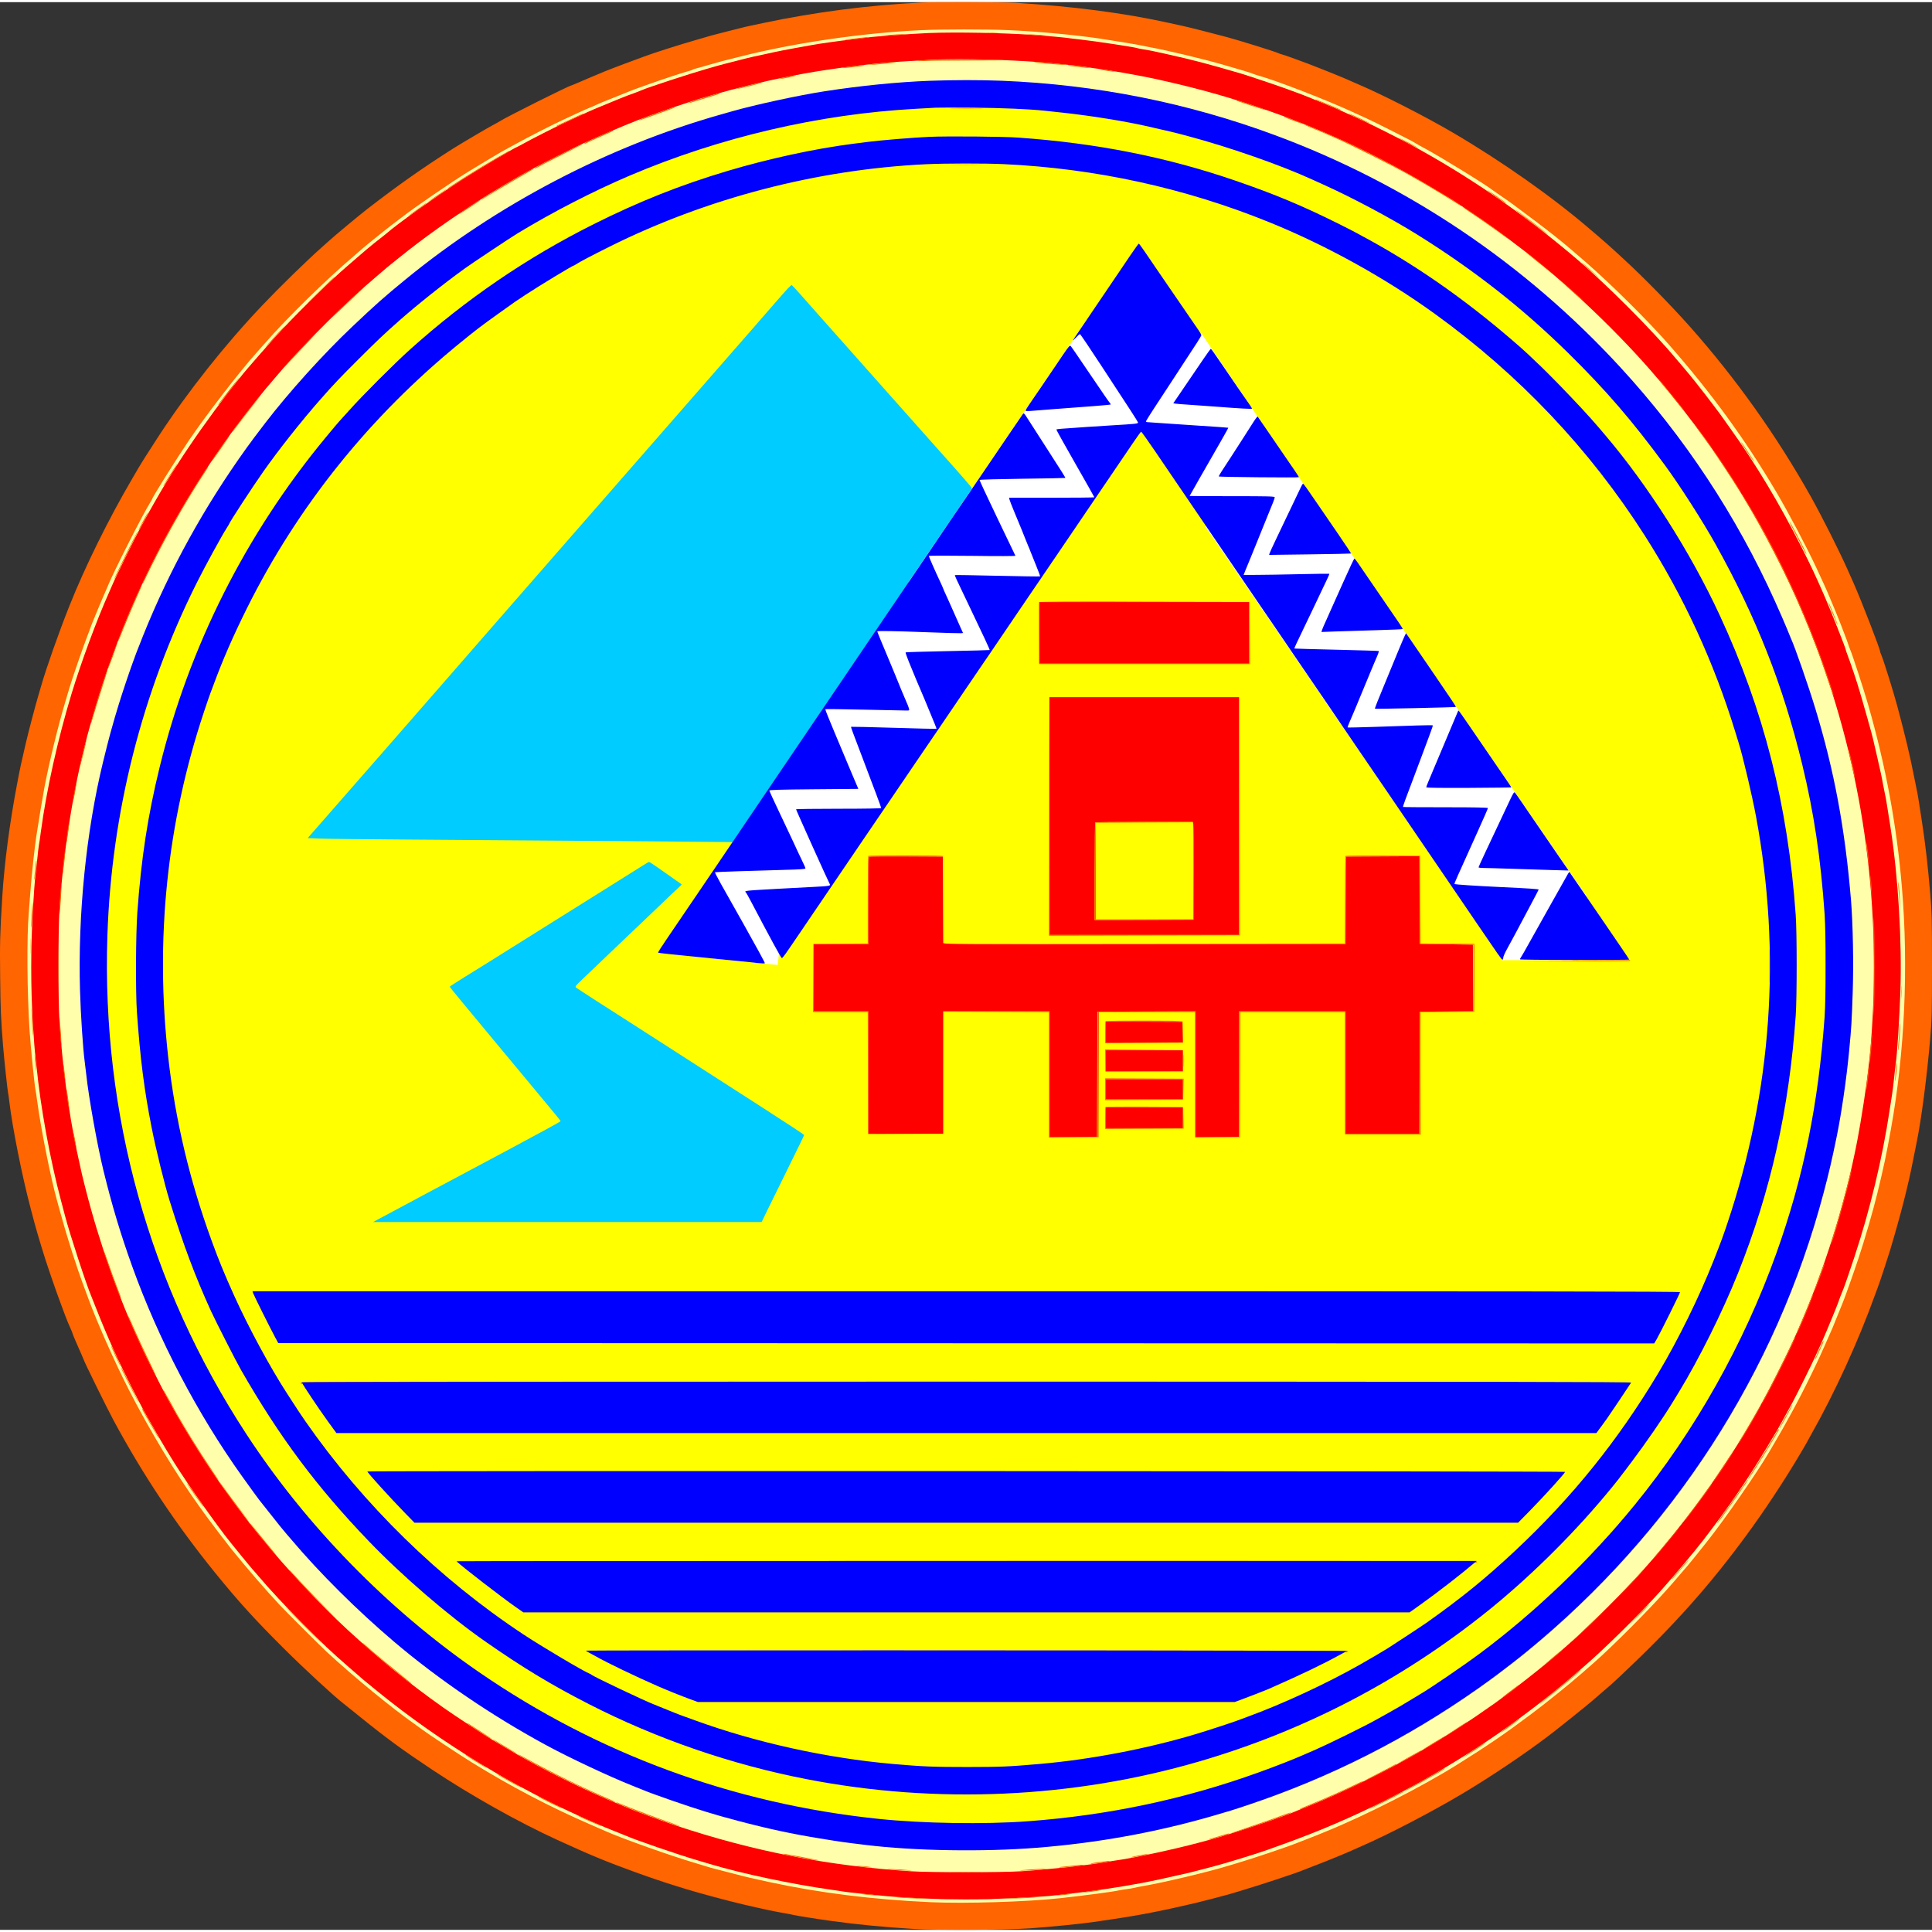 <?xml version="1.0" encoding="UTF-8"?> <svg xmlns="http://www.w3.org/2000/svg" xmlns:xlink="http://www.w3.org/1999/xlink" width="447px" height="447px" viewBox="0 0 447 446" version="1.1"><rect x="0" y="0" width="447" height="446" fill="#333333" stroke="none"/><g id="surface1"><path style=" stroke:none;fill-rule:evenodd;fill:rgb(100%,100%,67.059%);fill-opacity:1;" d="M 5.961 223 C 5.961 103.027 103.398 5.77 223.59 5.77 C 343.785 5.77 441.219 103.027 441.219 223 C 441.219 342.973 343.785 440.23 223.59 440.23 C 103.398 440.23 5.961 342.973 5.961 223 Z M 5.961 223 "></path><path style=" stroke:none;fill-rule:evenodd;fill:rgb(100%,100%,0%);fill-opacity:1;" d="M 23.488 223 C 23.488 112.59 113.035 23.086 223.5 23.086 C 333.965 23.086 423.512 112.59 423.512 223 C 423.512 333.41 333.965 422.914 223.5 422.914 C 113.035 422.914 23.488 333.41 23.488 223 Z M 23.488 223 "></path><path style=" stroke:none;fill-rule:evenodd;fill:rgb(0%,80%,100%);fill-opacity:1;" d="M 182.328 66.188 C 181.926 66.613 180.719 67.973 179.641 69.211 C 176.953 72.316 177.043 72.215 174.301 75.348 C 172.953 76.883 170.793 79.359 169.496 80.848 C 168.199 82.336 164.547 86.52 161.379 90.148 C 158.207 93.773 153.219 99.488 150.285 102.848 C 145.676 108.129 139.816 114.84 130.973 124.949 C 127.387 129.055 120.168 137.324 116.801 141.184 C 113.34 145.152 111.355 147.43 108.371 150.848 C 107.238 152.148 105.863 153.727 105.316 154.355 C 104.77 154.988 103.43 156.527 102.336 157.773 C 100.398 159.984 98.199 162.504 91.309 170.406 C 89.449 172.539 87.18 175.137 86.262 176.18 C 85.344 177.223 83.109 179.777 81.293 181.859 C 77.996 185.645 74.441 189.711 72.312 192.125 L 71.188 193.406 L 73.848 193.52 C 75.312 193.582 84.23 193.684 93.668 193.742 C 111.652 193.859 152.383 194.172 163.211 194.273 L 169.543 194.332 L 172.727 189.629 C 174.477 187.043 177.23 182.98 178.844 180.598 C 180.461 178.219 183.098 174.32 184.707 171.941 C 186.316 169.559 188.57 166.23 189.719 164.543 C 190.863 162.859 193.309 159.246 195.152 156.52 C 198.996 150.824 201.227 147.527 204.434 142.809 C 208.211 137.25 213.301 129.742 215.68 126.23 C 221.105 118.211 222.176 116.629 223.477 114.742 C 224.238 113.645 224.883 112.664 224.914 112.562 C 224.965 112.402 222.641 109.73 215.848 102.137 C 214.508 100.637 212.883 98.809 212.238 98.074 C 211.59 97.336 210.656 96.285 210.16 95.73 C 208.43 93.801 207.625 92.895 206.457 91.574 C 202.16 86.711 194.211 77.758 192.453 75.805 C 191.555 74.809 190.004 73.059 189 71.918 C 185.383 67.801 183.324 65.512 183.191 65.469 C 183.117 65.441 182.727 65.766 182.328 66.188 M 283.07 109.934 C 283.738 109.965 284.875 109.969 285.598 109.934 C 286.324 109.898 285.781 109.871 284.391 109.871 C 282.996 109.871 282.406 109.898 283.07 109.934 M 240.918 110.293 C 241.941 110.324 243.566 110.324 244.527 110.293 C 245.492 110.262 244.656 110.234 242.668 110.234 C 240.684 110.234 239.895 110.262 240.918 110.293 M 306.828 127.789 C 307.648 127.824 308.988 127.824 309.809 127.789 C 310.629 127.758 309.957 127.73 308.32 127.73 C 306.68 127.73 306.012 127.758 306.828 127.789 M 217.973 128.152 C 218.988 128.184 220.656 128.184 221.672 128.152 C 222.691 128.121 221.859 128.094 219.82 128.094 C 217.785 128.094 216.953 128.121 217.973 128.152 M 234.488 132.84 C 235.152 132.875 236.293 132.875 237.016 132.84 C 237.742 132.809 237.195 132.777 235.805 132.777 C 234.414 132.777 233.82 132.805 234.488 132.84 M 323.355 163.508 C 324.027 163.539 325.121 163.539 325.793 163.508 C 326.465 163.473 325.918 163.441 324.574 163.441 C 323.234 163.441 322.684 163.473 323.355 163.508 M 335.105 181.906 C 337.871 181.934 342.34 181.934 345.039 181.906 C 347.742 181.879 345.48 181.855 340.016 181.855 C 334.551 181.855 332.344 181.879 335.105 181.906 M 178.039 182.266 C 177.965 182.391 185.332 182.387 194.898 182.262 C 196.934 182.234 193.992 182.195 188.363 182.172 C 182.73 182.152 178.086 182.191 178.039 182.266 M 148.48 199.91 C 146.961 200.879 139.543 205.531 137.852 206.574 C 137.367 206.871 133.02 209.59 128.195 212.617 C 123.367 215.641 119.09 218.32 118.695 218.57 C 114.715 221.059 113.781 221.641 112.793 222.27 C 112.16 222.664 109.941 224.043 107.855 225.332 C 105.77 226.625 104.062 227.73 104.059 227.789 C 104.055 227.848 105.332 229.441 106.898 231.324 C 108.461 233.207 111.855 237.297 114.438 240.41 C 117.02 243.52 120.961 248.262 123.195 250.945 C 129.066 257.992 129.699 258.766 129.695 258.922 C 129.695 259 124.602 261.785 118.379 265.109 C 112.152 268.43 106.445 271.48 105.691 271.883 C 104.938 272.285 102.82 273.414 100.98 274.387 C 99.145 275.363 97.234 276.387 96.738 276.66 C 96.242 276.93 94.047 278.105 91.859 279.273 C 89.676 280.438 87.531 281.586 87.094 281.82 L 86.301 282.246 L 176.215 282.246 L 177.504 279.586 C 178.215 278.121 180.426 273.625 182.422 269.59 C 184.414 265.559 186.051 262.191 186.051 262.105 C 186.047 262.02 181.926 259.301 176.883 256.062 C 166.773 249.566 156.277 242.816 153.902 241.281 C 150.07 238.812 146.414 236.465 145.5 235.887 C 142.047 233.707 133.531 228.207 133.285 228 C 133.02 227.773 133.152 227.59 134.637 226.172 C 135.547 225.301 138.363 222.613 140.895 220.191 C 143.43 217.773 146.195 215.137 147.039 214.34 C 147.887 213.539 150.363 211.176 152.551 209.082 C 154.73 206.988 156.801 205.027 157.152 204.723 C 157.496 204.418 157.742 204.137 157.691 204.098 C 157.559 203.992 154.242 201.66 152.145 200.195 C 151.129 199.488 150.238 198.914 150.16 198.918 C 150.082 198.922 149.324 199.371 148.48 199.91 "></path><path style=" stroke:none;fill-rule:evenodd;fill:rgb(100%,0%,0%);fill-opacity:1;" d="M 214.891 7.141 C 211.207 7.297 202.039 7.957 200.895 8.152 C 200.547 8.211 198.965 8.41 197.375 8.59 C 193.934 8.984 189.801 9.562 187.801 9.93 C 187.008 10.074 185.18 10.406 183.738 10.664 C 182.297 10.918 180.203 11.328 179.086 11.57 C 174.191 12.625 172.777 12.945 172.27 13.098 C 171.969 13.191 170.711 13.512 169.469 13.816 C 168.227 14.121 166.664 14.527 165.992 14.723 C 165.324 14.918 164.184 15.246 163.465 15.449 C 159.805 16.488 149.75 19.777 148.609 20.309 C 148.207 20.496 145.969 21.344 145.27 21.574 C 145.02 21.652 143.801 22.141 142.559 22.656 C 141.316 23.172 139.629 23.867 138.805 24.203 C 136.82 25.012 135.395 25.656 130.547 27.934 C 127.914 29.172 122.879 31.727 121.004 32.781 C 120.324 33.16 119.73 33.473 119.688 33.473 C 119.398 33.473 110.098 38.992 107.012 40.992 C 100.23 45.391 91.781 51.406 89.375 53.551 C 89.176 53.73 88.562 54.215 88.016 54.633 C 87.469 55.047 86.98 55.426 86.93 55.477 C 86.883 55.527 86.434 55.891 85.938 56.285 C 85.441 56.68 84.344 57.605 83.5 58.34 C 81.898 59.738 81.359 60.203 80.156 61.23 C 76.859 64.043 69.609 71.094 65.488 75.496 C 62.785 78.383 56.664 85.367 55.684 86.684 C 55.438 87.016 55.023 87.535 54.766 87.84 C 52.5 90.508 46.988 98.008 43.887 102.641 C 43.484 103.234 42.859 104.168 42.492 104.711 C 41.48 106.203 37.984 111.832 37.105 113.371 C 36.684 114.113 36.051 115.211 35.699 115.805 C 35.352 116.398 34.734 117.496 34.328 118.238 C 33.922 118.984 33.238 120.234 32.805 121.016 C 31.242 123.852 26.688 133.117 25.75 135.371 C 25.605 135.719 25.34 136.328 25.164 136.727 C 22.441 142.789 18.75 152.77 16.559 159.992 C 13.352 170.562 10.723 182.395 9.445 192.004 C 9.254 193.441 9.055 194.797 9 195.016 C 8.945 195.238 8.738 197.059 8.539 199.066 C 8.34 201.074 8.137 202.883 8.09 203.086 C 8.043 203.289 7.836 206.254 7.629 209.676 C 7.094 218.484 7.094 228.242 7.621 236.551 C 7.84 239.973 8.055 242.895 8.094 243.043 C 8.137 243.191 8.297 244.609 8.449 246.199 C 9.324 255.375 11.574 267.738 14.098 277.219 C 14.441 278.508 14.867 280.133 15.051 280.828 C 16.164 285.09 19.988 296.758 21.16 299.492 C 21.27 299.742 21.816 301.121 22.379 302.559 C 23.41 305.199 25.145 309.316 26.066 311.305 C 26.34 311.902 26.953 313.242 27.422 314.281 C 28.246 316.094 32.48 324.508 33.234 325.824 C 33.434 326.172 34.027 327.227 34.555 328.168 C 36.254 331.203 38.258 334.625 39.52 336.645 C 39.734 336.992 40.086 337.559 40.301 337.91 C 43.102 342.434 50.324 352.672 53.273 356.301 C 53.398 356.453 54.484 357.793 55.688 359.281 C 56.895 360.77 58.141 362.27 58.457 362.617 C 58.77 362.965 59.473 363.777 60.02 364.418 C 62.41 367.246 66.199 371.312 70.133 375.262 C 74.969 380.113 76.441 381.5 80.613 385.141 C 84.41 388.453 83.992 388.098 87.488 390.938 C 102.074 402.777 119.191 413.199 136.508 420.781 C 139.496 422.09 140.98 422.711 143.008 423.5 C 143.902 423.848 144.797 424.203 144.996 424.297 C 146.789 425.129 157.082 428.664 161.254 429.883 C 162.344 430.203 163.727 430.609 164.32 430.789 C 171.645 432.996 183.273 435.453 192.496 436.746 C 193.887 436.938 195.23 437.141 195.477 437.191 C 195.961 437.289 201.727 437.902 204.867 438.184 C 211.812 438.812 222.082 439.117 228.883 438.895 C 234.109 438.727 242.273 438.277 243.52 438.09 C 243.867 438.039 245.656 437.832 247.492 437.641 C 252.344 437.121 259.121 436.121 263.84 435.223 C 266.977 434.629 268.801 434.234 274.855 432.855 C 275.449 432.723 276.871 432.355 278.016 432.047 C 279.156 431.738 280.582 431.367 281.176 431.219 C 283.062 430.754 291.277 428.227 293.098 427.551 C 293.594 427.367 295.258 426.766 296.801 426.215 C 313.164 420.375 328.891 412.441 343.848 402.484 C 350.316 398.176 358.129 392.266 363.637 387.512 C 364.391 386.863 365.488 385.926 366.074 385.43 C 370.641 381.566 379.488 372.863 384.23 367.566 C 387.25 364.199 392.094 358.426 394.133 355.773 C 400.098 348 404.328 341.824 408.844 334.301 C 410.004 332.367 411.027 330.664 411.117 330.512 C 411.344 330.148 414.137 325.086 414.801 323.84 C 415.93 321.719 419.258 315 420.066 313.199 C 420.539 312.16 421.09 310.941 421.293 310.492 C 421.496 310.047 421.672 309.645 421.688 309.594 C 421.703 309.543 421.859 309.176 422.039 308.781 C 422.648 307.43 425.062 301.57 425.215 301.074 C 425.375 300.543 426.207 298.379 426.477 297.781 C 426.684 297.32 427.883 293.852 429 290.477 C 432.668 279.398 435.527 267.488 437.207 256.297 C 437.371 255.207 437.621 253.582 437.766 252.691 C 437.906 251.797 438.105 250.176 438.211 249.082 C 438.316 247.992 438.484 246.531 438.586 245.836 C 438.941 243.426 439.484 234.98 439.684 228.883 C 440.066 217.16 439.195 202.609 437.426 191.102 C 436.73 186.57 436.262 183.738 436.152 183.387 C 436.102 183.219 435.895 182.184 435.695 181.094 C 435.348 179.16 435.094 177.973 434.148 173.879 C 433.246 169.965 433.145 169.535 432.883 168.648 C 432.738 168.152 432.367 166.812 432.055 165.672 C 431.746 164.531 431.25 162.785 430.953 161.793 C 430.656 160.801 430.312 159.625 430.184 159.18 C 429.621 157.211 428.227 153.066 427.379 150.836 C 427.18 150.312 427.02 149.82 427.02 149.746 C 427.02 149.441 423.434 140.41 422.098 137.355 C 420.004 132.559 419.043 130.516 416.773 126.035 C 411.598 115.816 406.352 107.062 400.379 98.695 C 399.188 97.023 398.094 95.484 397.945 95.27 C 397.801 95.059 397.152 94.195 396.504 93.352 C 395.859 92.508 394.961 91.332 394.508 90.734 C 393.141 88.938 390.883 86.133 389.574 84.602 C 388.895 83.809 388.168 82.957 387.961 82.711 C 382.219 75.812 371.633 65.207 364.25 58.957 C 352.148 48.707 339.348 39.941 325.965 32.746 C 323.523 31.43 317.336 28.32 315.648 27.559 C 312.77 26.258 311.168 25.527 310.617 25.266 C 309.793 24.875 308.512 24.336 305.84 23.254 C 304.504 22.715 303.16 22.16 302.859 22.02 C 302.344 21.781 300.68 21.156 297.25 19.91 C 295.246 19.184 288.449 16.906 287.137 16.52 C 279.633 14.32 275.82 13.316 270.699 12.191 C 269.707 11.973 268.246 11.648 267.449 11.465 C 266.656 11.285 265.402 11.047 264.668 10.938 C 263.934 10.828 263.27 10.699 263.195 10.652 C 262.895 10.465 253.484 9.031 250.203 8.672 C 248.859 8.527 247.195 8.32 246.5 8.219 C 245.805 8.117 242.512 7.836 239.184 7.594 C 232.34 7.098 221.02 6.887 214.891 7.141 M 219.137 13.207 C 216.699 13.25 215.02 13.34 207.219 13.828 C 201.887 14.164 192.32 15.379 186.02 16.527 C 178.145 17.961 171.586 19.523 162.969 22.02 C 159.43 23.043 151.305 25.824 147.613 27.277 C 143.98 28.707 138.309 31.125 134.703 32.789 C 133.062 33.543 125.336 37.41 123.957 38.168 C 123.211 38.574 121.992 39.242 121.246 39.648 C 119.508 40.598 113.59 44.109 111.945 45.168 C 104.168 50.168 98.059 54.516 92.484 59.012 C 91.566 59.754 90.586 60.543 90.305 60.762 C 90.023 60.98 89.656 61.281 89.488 61.43 C 89.316 61.578 88.367 62.387 87.379 63.23 C 82.93 67.02 80.383 69.367 75.762 73.938 C 71.902 77.758 67.418 82.469 65.684 84.527 C 65.301 84.984 64.254 86.203 63.359 87.242 C 61.723 89.148 61.406 89.523 59.547 91.816 C 45.969 108.566 34.457 128.684 26.867 148.914 C 24.434 155.402 23.055 159.641 20.82 167.477 C 17.328 179.75 14.66 195.859 13.758 210.129 C 13.457 214.941 13.449 230.672 13.75 235.559 C 14.363 245.535 15.887 256.949 17.793 265.859 C 18.824 270.676 19.008 271.465 19.832 274.695 C 22.98 287.023 27.578 300.062 32.312 310.105 C 32.75 311.035 33.109 311.832 33.109 311.875 C 33.109 312 37.078 319.906 38.074 321.766 C 41.754 328.645 46.445 336.273 51.043 342.867 C 52.43 344.855 56.832 350.805 57.73 351.906 C 57.883 352.094 59.125 353.625 60.492 355.312 C 66.121 362.258 74.027 370.703 80.34 376.512 C 88.098 383.652 94.645 388.973 102.555 394.566 C 105.141 396.398 112.66 401.348 113.879 402.023 C 114.059 402.121 115.363 402.895 116.777 403.734 C 118.191 404.578 119.637 405.422 119.98 405.609 C 120.332 405.797 121.227 406.293 121.969 406.711 C 127.762 409.973 136.836 414.344 143.008 416.848 C 144.102 417.293 145.242 417.766 145.539 417.902 C 146.605 418.391 153.438 420.887 156.41 421.875 C 174.375 427.84 191.508 431.18 210.648 432.445 C 215.168 432.746 231.75 432.746 236.297 432.445 C 239.367 432.246 242.375 431.977 247.039 431.496 C 249.621 431.23 255.383 430.461 256.344 430.254 C 256.789 430.16 257.805 429.988 258.602 429.879 C 262.453 429.344 271.684 427.359 277.203 425.879 C 278.297 425.586 279.629 425.227 280.168 425.086 C 285.023 423.797 297.793 419.527 300.32 418.344 C 300.52 418.25 301.535 417.84 302.578 417.43 C 310.234 414.418 321.57 408.855 329.129 404.402 C 333.527 401.812 340.051 397.648 342.855 395.648 C 343.301 395.328 343.953 394.879 344.297 394.648 C 347.949 392.23 358.594 383.887 361.465 381.191 C 361.625 381.043 362.316 380.434 363.004 379.84 C 367.277 376.145 376.523 366.914 380.512 362.363 C 381.109 361.684 381.68 361.035 381.781 360.922 C 382.719 359.914 385.875 356.121 388.098 353.328 C 391.535 349.012 392.906 347.184 395.871 342.957 C 396.781 341.656 400.93 335.445 401.352 334.75 C 401.531 334.453 401.961 333.766 402.312 333.219 C 406.344 326.895 412.176 315.855 415.738 307.789 C 422.035 293.539 426.922 277.992 429.742 263.242 C 430.621 258.668 431.875 250.523 432.242 247.008 C 432.34 246.066 432.504 244.609 432.605 243.762 C 432.703 242.922 432.918 240.324 433.074 237.992 C 435.148 207.254 430.766 176.984 420.191 149.078 C 412.789 129.543 402.332 110.844 389.934 94.973 C 387.828 92.281 385.543 89.426 384.945 88.746 C 384.59 88.344 383.898 87.535 383.402 86.945 C 375.129 77.137 362.719 65.266 352.699 57.57 C 347.211 53.355 344.156 51.152 339.965 48.379 C 339.121 47.824 338.023 47.078 337.52 46.73 C 337.023 46.379 336.105 45.789 335.484 45.418 C 334.863 45.051 332.715 43.762 330.703 42.562 C 323.418 38.207 315.027 33.867 308.359 31.004 C 307.316 30.559 306.137 30.043 305.738 29.863 C 304.586 29.344 298.816 27.051 296.867 26.34 C 288.133 23.145 281.062 21 272.492 18.945 C 270.695 18.516 268.418 17.992 267.434 17.781 C 263.688 16.98 256.688 15.734 254.266 15.438 C 253.371 15.328 252.234 15.16 251.738 15.066 C 250.773 14.887 247.469 14.512 243.066 14.09 C 236.789 13.488 225.84 13.082 219.137 13.207 M 240.449 145.922 L 240.449 153.047 L 289.031 153.047 L 289.031 138.801 L 240.449 138.801 L 240.449 145.922 M 242.797 188.305 L 242.797 215.809 L 286.684 215.809 L 286.684 160.801 L 242.797 160.801 L 242.797 188.305 M 253.395 189.777 C 253.328 189.844 253.273 194.957 253.273 201.141 L 253.273 212.383 L 264.695 212.34 L 276.121 212.293 L 276.152 201.473 C 276.168 195.52 276.141 190.426 276.086 190.156 L 275.988 189.66 L 264.75 189.66 C 258.57 189.66 253.457 189.715 253.395 189.777 M 201.02 197.711 C 200.949 197.781 200.895 202.367 200.895 207.906 L 200.895 217.973 L 188.254 217.973 L 188.254 233.484 L 200.895 233.484 L 200.895 261.801 L 218.23 261.801 L 218.23 248.586 C 218.23 241.324 218.23 234.953 218.234 234.43 L 218.234 233.484 L 242.797 233.484 L 242.797 262.52 L 253.812 262.52 L 253.906 233.574 L 276.57 233.48 L 276.57 262.52 L 286.684 262.52 L 286.684 233.484 L 311.25 233.484 L 311.25 261.801 L 328.402 261.801 L 328.496 233.574 L 340.871 233.48 L 340.824 225.773 L 340.777 218.062 L 328.496 217.883 L 328.449 207.738 L 328.402 197.59 L 311.34 197.684 L 311.246 217.973 L 264.738 217.973 C 220.57 217.973 218.234 217.957 218.23 217.656 C 218.227 217.484 218.207 212.918 218.184 207.512 L 218.145 197.684 L 209.641 197.637 C 204.965 197.609 201.086 197.645 201.02 197.711 M 255.801 238.277 L 255.801 240.699 L 273.691 240.699 L 273.59 235.918 L 255.801 235.855 L 255.801 238.277 M 255.801 244.938 L 255.801 247.371 L 273.684 247.371 L 273.684 242.5 L 255.801 242.5 L 255.801 244.938 M 255.801 251.52 L 255.801 253.863 L 273.684 253.863 L 273.684 249.176 L 255.801 249.176 L 255.801 251.52 M 255.801 258.102 L 255.801 260.539 L 273.684 260.539 L 273.684 255.668 L 255.801 255.668 L 255.801 258.102 "></path><path style=" stroke:none;fill-rule:evenodd;fill:rgb(100%,39.608%,0%);fill-opacity:1;" d="M 213.238 0.082 C 200.695 0.723 188.738 2.27 176.641 4.816 C 175.746 5.004 174.402 5.289 173.66 5.445 C 172.914 5.602 171.855 5.848 171.312 5.996 C 170.762 6.145 169.137 6.555 167.695 6.91 C 166.254 7.27 164.832 7.637 164.535 7.73 C 164.234 7.824 162.73 8.262 161.188 8.703 C 157.23 9.832 151.035 11.809 148.988 12.594 C 148.492 12.781 147.297 13.223 146.336 13.574 C 145.371 13.922 144.398 14.285 144.168 14.379 C 143.938 14.473 143.082 14.797 142.266 15.102 C 141.449 15.402 140.516 15.766 140.188 15.906 C 139.859 16.047 139.062 16.379 138.418 16.645 C 137.77 16.91 137 17.234 136.703 17.363 C 133.398 18.789 132.281 19.262 132.211 19.262 C 131.762 19.262 117.07 26.609 115.648 27.547 C 115.398 27.711 114.668 28.117 114.02 28.453 C 112.852 29.062 106.441 32.844 104.711 33.945 C 97.434 38.59 92.094 42.355 84.93 47.895 C 83.133 49.285 77.426 54.027 76.32 55.051 C 76.211 55.152 75.48 55.801 74.695 56.496 C 71.016 59.754 64.867 65.75 60.637 70.199 C 52.059 79.234 43.539 89.98 36.766 100.312 C 34.965 103.059 32.434 107.051 32.074 107.707 C 31.961 107.902 31.301 109.039 30.602 110.23 C 25.148 119.512 19.617 130.719 16.012 139.801 C 13.605 145.852 10.672 154.168 9.551 158.105 C 9.367 158.75 9.047 159.844 8.84 160.539 C 8.199 162.664 6.566 168.871 5.949 171.539 C 4.832 176.34 4.699 176.965 3.98 180.734 C 2.234 189.891 1.004 199.234 0.527 206.969 C 0 215.5 -0.055 217.578 0.035 225.453 C 0.121 233.18 0.207 235.203 0.719 241.594 C 0.945 244.422 1.758 252.016 1.875 252.41 C 1.922 252.559 2.043 253.41 2.148 254.305 C 2.836 260.207 5.117 271.652 7.07 279.008 C 7.359 280.098 7.742 281.559 7.926 282.254 C 8.105 282.949 8.461 284.203 8.715 285.047 C 8.973 285.891 9.383 287.27 9.633 288.113 C 10.594 291.363 12.695 297.508 14.379 301.996 C 14.621 302.645 14.973 303.574 15.156 304.07 C 15.465 304.906 15.898 305.938 16.535 307.344 C 16.676 307.656 16.789 307.973 16.789 308.043 C 16.789 308.164 18.008 311.016 18.887 312.957 C 19.125 313.48 19.32 313.941 19.32 313.977 C 19.32 314.258 24.707 325.219 26.285 328.145 C 33.066 340.738 40.863 352.43 49.918 363.57 C 55.223 370.098 58.996 374.25 65.664 380.895 C 70.285 385.5 77.148 391.848 79.367 393.562 C 79.715 393.832 81.504 395.27 83.344 396.754 C 89.391 401.645 93.113 404.375 99.926 408.902 C 108.961 414.914 119.875 421.043 128.93 425.191 C 136.609 428.711 140.254 430.219 147.004 432.668 C 150.125 433.801 153.926 435.09 156.219 435.793 C 156.816 435.977 157.996 436.34 158.84 436.602 C 161.742 437.496 168.52 439.316 171.852 440.098 C 176.449 441.172 178.906 441.695 181.793 442.207 C 182.637 442.355 183.461 442.516 183.617 442.566 C 184.043 442.695 189.25 443.52 192.184 443.922 C 198.613 444.801 204.387 445.363 211.52 445.797 C 216.977 446.129 232.609 446.039 238.359 445.645 C 242.945 445.324 250.18 444.605 253.09 444.176 C 254.082 444.027 255.75 443.785 256.793 443.629 C 263.523 442.648 268.887 441.605 276.582 439.793 C 278.172 439.418 283.496 438.035 284.352 437.773 C 284.652 437.684 285.75 437.355 286.793 437.047 C 291.445 435.668 300.059 432.82 301.523 432.18 C 301.723 432.094 302.656 431.73 303.602 431.371 C 304.547 431.016 305.926 430.477 306.672 430.176 C 310.262 428.723 311.156 428.355 311.824 428.051 C 312.219 427.867 313.727 427.203 315.168 426.574 C 321.312 423.895 331.328 418.676 338.211 414.578 C 344.934 410.574 352.707 405.352 358.441 400.992 C 360.359 399.535 366.914 394.285 368.301 393.094 C 372.5 389.496 373.043 389.016 375.258 386.93 C 387.125 375.766 395.434 366.469 404.105 354.648 C 408.152 349.141 412.477 342.609 416.133 336.492 C 417.16 334.773 418 333.336 418 333.301 C 418 333.27 418.453 332.441 419.004 331.465 C 424.434 321.902 430.035 309.652 433.84 299.023 C 434.086 298.328 434.375 297.559 434.477 297.309 C 434.746 296.652 436.746 290.613 437.254 288.926 C 439.812 280.371 441.457 273.938 442.664 267.738 C 442.926 266.398 443.258 264.734 443.402 264.043 C 444.512 258.738 445.844 248.527 446.598 239.609 C 446.957 235.297 447 233.672 447 223.02 C 447 212.301 446.965 210.758 446.594 206.34 C 446.035 199.695 445.492 194.953 444.668 189.57 C 443.922 184.66 443.668 183.109 443.477 182.266 C 443.375 181.82 443.086 180.398 442.836 179.113 C 441.918 174.395 440.852 169.91 438.973 162.883 C 438.109 159.641 435.742 152.078 435.242 150.953 C 435.102 150.641 434.988 150.316 434.988 150.23 C 434.988 149.641 430.637 138.414 428.852 134.395 C 428.672 133.996 428.062 132.617 427.488 131.328 C 425.582 127.035 421.492 118.91 419.004 114.469 C 411.117 100.398 401.652 87.086 391 75.078 C 386.656 70.184 380.098 63.492 375.703 59.473 C 374.562 58.43 373.59 57.535 373.543 57.48 C 373.375 57.305 370.09 54.402 369.711 54.098 C 369.504 53.93 368.715 53.258 367.957 52.605 C 359.336 45.172 347.488 36.824 336.043 30.121 C 329.836 26.488 320.012 21.469 314.355 19.047 C 313.457 18.66 312.562 18.273 312.363 18.18 C 311.027 17.555 306.699 15.801 302.426 14.156 C 300.473 13.402 296.637 12.047 296.461 12.047 C 296.395 12.047 296.078 11.934 295.766 11.793 C 294.816 11.371 286.742 8.855 283.812 8.07 C 280.098 7.078 275.293 5.859 273.781 5.531 C 272.836 5.324 271.371 5.004 270.527 4.816 C 260.207 2.523 248.281 0.961 234.926 0.148 C 232.332 -0.008 216.016 -0.059 213.238 0.082 M 213.148 6.477 C 199.484 7.121 183.773 9.418 171.219 12.602 C 169.629 13.008 167.84 13.457 167.242 13.605 C 166.648 13.754 165.184 14.164 163.988 14.516 C 162.797 14.867 161.5 15.234 161.105 15.324 C 160.711 15.418 160.305 15.559 160.203 15.641 C 160.102 15.727 159.762 15.848 159.453 15.91 C 158.641 16.086 153.398 17.805 150.348 18.902 C 148.906 19.422 147.398 19.957 147.004 20.098 C 146.605 20.238 146.117 20.426 145.918 20.516 C 145.719 20.605 143.891 21.34 141.855 22.148 C 139.82 22.953 138.07 23.676 137.969 23.75 C 137.867 23.828 137.297 24.078 136.703 24.312 C 136.105 24.547 134.762 25.137 133.719 25.625 C 132.676 26.109 131.332 26.734 130.73 27.012 C 127.609 28.449 122.426 31.102 118.449 33.293 C 117.453 33.84 116.438 34.395 116.188 34.527 C 115.609 34.84 110.359 37.984 108.289 39.266 C 104.316 41.719 95.797 47.566 92.93 49.809 C 92.41 50.215 91.445 50.949 90.785 51.445 C 90.125 51.941 89.492 52.43 89.375 52.531 C 89.262 52.629 88.152 53.52 86.91 54.508 C 85.668 55.5 84.367 56.562 84.02 56.875 C 83.672 57.188 82.695 58.035 81.852 58.754 C 75.527 64.133 66.32 73.156 61.43 78.766 C 60.785 79.504 59.922 80.477 59.516 80.926 C 55.727 85.102 47.758 95.418 43.754 101.332 C 40.668 105.895 35.223 114.578 35.223 114.938 C 35.223 114.98 35.02 115.34 34.77 115.734 C 33.07 118.422 26.34 131.664 24.984 134.988 C 24.836 135.355 24.57 135.98 24.391 136.375 C 23.574 138.203 20.945 144.531 20.945 144.672 C 20.945 144.727 20.59 145.68 20.156 146.793 C 19.293 148.992 16.617 156.754 16.066 158.645 C 15.879 159.289 15.469 160.668 15.156 161.711 C 13.461 167.355 11.371 175.918 10.27 181.727 C 9.898 183.68 8.922 189.57 8.41 192.906 C 7.992 195.629 7.266 202.434 7.031 205.797 C 6.918 207.387 6.75 209.578 6.656 210.668 C 6.172 216.168 6.27 229.449 6.852 238.074 C 7.113 241.926 7.996 250.762 8.215 251.668 C 8.27 251.906 8.469 253.246 8.66 254.645 C 9.516 260.992 11.828 272.469 13.273 277.566 C 13.414 278.059 13.742 279.238 13.996 280.18 C 15.586 285.988 17.66 292.48 19.5 297.402 C 19.684 297.898 20.137 299.113 20.5 300.105 C 22.473 305.477 26.586 314.746 29.703 320.844 C 34.629 330.484 40.77 340.645 46.273 348.262 C 46.922 349.16 47.648 350.168 47.891 350.504 C 48.766 351.723 52.602 356.754 53.527 357.891 C 57.316 362.566 61.238 367.102 64.758 370.879 C 66.141 372.363 73.965 380.172 75.527 381.621 C 81.582 387.25 90.742 394.77 96.047 398.469 C 96.402 398.715 97.074 399.207 97.543 399.562 C 98.867 400.57 106.246 405.461 109.141 407.246 C 118.195 412.84 127.359 417.637 136.852 421.746 C 138.457 422.441 139.938 423.086 140.133 423.176 C 143.828 424.84 155.488 428.98 160.918 430.559 C 162.012 430.875 163.109 431.211 163.355 431.305 C 163.605 431.395 164.418 431.629 165.164 431.82 C 165.91 432.008 167.945 432.535 169.684 432.992 C 172.676 433.777 173.727 434.027 177.816 434.91 C 189.609 437.461 201.922 439 215.406 439.605 C 223.352 439.965 237.566 439.52 245.316 438.676 C 250.609 438.098 257.719 437.156 258.738 436.898 C 259.109 436.805 259.902 436.676 260.496 436.609 C 261.094 436.543 261.898 436.41 262.285 436.309 C 262.676 436.207 263.852 435.977 264.906 435.793 C 269.379 435.016 279.68 432.562 283.812 431.289 C 284.406 431.105 285.504 430.777 286.25 430.559 C 289.676 429.562 298.047 426.742 300.168 425.867 C 300.613 425.684 301.754 425.242 302.695 424.887 C 303.641 424.531 304.574 424.164 304.773 424.074 C 304.973 423.984 305.848 423.625 306.715 423.273 C 315.816 419.594 328.969 412.902 337.125 407.793 C 344.199 403.367 348.07 400.727 354.113 396.199 C 357.719 393.504 363.012 389.238 365.949 386.672 C 367.09 385.672 368.352 384.57 368.746 384.223 C 372.895 380.602 381.625 371.852 385.652 367.289 C 386.297 366.555 386.906 365.867 387.012 365.758 C 387.113 365.648 387.887 364.746 388.727 363.758 C 389.57 362.766 390.406 361.793 390.59 361.594 C 390.914 361.238 393.035 358.602 395.145 355.938 C 399.137 350.887 406.676 340 409.328 335.445 C 409.5 335.148 410.305 333.781 411.109 332.406 C 411.918 331.031 412.578 329.887 412.578 329.859 C 412.578 329.836 413.008 329.051 413.535 328.121 C 416.223 323.391 419.781 316.27 422.098 311.012 C 423.035 308.883 423.875 306.977 423.965 306.777 C 424.055 306.578 424.582 305.281 425.137 303.891 C 425.691 302.504 426.219 301.203 426.309 301.004 C 426.637 300.305 428.898 293.926 430.02 290.547 C 431.477 286.152 433.395 279.535 434.352 275.582 C 435.887 269.277 436.383 266.93 437.504 260.707 C 440.68 243.102 441.582 223.281 440.047 204.898 C 438.84 190.426 436.305 176.727 432.191 162.434 C 431.203 158.992 428.523 150.793 428.039 149.719 C 427.902 149.422 427.707 148.895 427.609 148.547 C 427.508 148.199 427.168 147.27 426.855 146.473 C 426.543 145.68 426.141 144.625 425.957 144.129 C 425.777 143.633 425.137 142.051 424.543 140.613 C 422.668 136.098 422.602 135.945 420.289 130.965 C 418.078 126.207 413.871 118.238 410.992 113.363 C 403.805 101.191 395.996 90.477 386.121 79.219 C 381.273 73.695 373.055 65.535 367.035 60.27 C 361.301 55.254 358.777 53.25 350.047 46.777 C 349.5 46.371 348.281 45.516 347.336 44.875 C 346.391 44.234 345.539 43.641 345.438 43.559 C 344.164 42.473 333.125 35.68 329.535 33.773 C 328.641 33.297 327.703 32.773 327.457 32.605 C 327.207 32.441 326.641 32.121 326.191 31.895 C 325.746 31.664 323.75 30.648 321.766 29.637 C 319.773 28.621 317.336 27.422 316.344 26.969 C 315.348 26.516 313.844 25.824 312.996 25.434 C 306.949 22.637 295.258 18.113 291.133 16.977 C 290.586 16.824 290.012 16.633 289.859 16.551 C 289.594 16.41 286.586 15.496 282.996 14.473 C 278.098 13.07 270.27 11.199 266.012 10.414 C 264.965 10.219 264.023 10.031 263.918 9.992 C 263.684 9.906 257.984 8.961 254.625 8.449 C 248.918 7.586 239.715 6.734 233.195 6.465 C 228.07 6.254 217.715 6.262 213.148 6.477 M 228.473 7.133 C 229.145 7.168 230.203 7.168 230.82 7.133 C 231.438 7.098 230.887 7.066 229.594 7.07 C 228.301 7.07 227.797 7.098 228.473 7.133 M 206.008 7.559 C 205.066 7.641 204.129 7.746 203.93 7.789 C 203.469 7.891 206.93 7.711 208.719 7.539 L 210.074 7.41 L 208.902 7.41 C 208.254 7.41 206.953 7.477 206.008 7.559 M 238.27 7.535 C 239.164 7.621 240.625 7.73 241.52 7.781 C 242.836 7.855 242.957 7.844 242.152 7.719 C 241.609 7.633 240.145 7.523 238.902 7.473 C 236.844 7.391 236.789 7.395 238.27 7.535 M 198.148 8.355 C 197.152 8.484 196.145 8.594 195.902 8.605 C 195.664 8.613 195.512 8.668 195.57 8.723 C 195.676 8.832 200.801 8.289 200.934 8.156 C 201.051 8.039 200.121 8.105 198.148 8.355 M 217.066 13.316 C 214.453 13.391 212.258 13.512 212.188 13.586 C 212.117 13.66 212.949 13.668 214.035 13.605 C 215.117 13.543 219.707 13.488 224.23 13.488 C 228.754 13.488 232.422 13.461 232.379 13.426 C 232.203 13.27 221.414 13.195 217.066 13.316 M 205.648 13.945 C 205.5 13.977 204.281 14.105 202.938 14.238 C 201.594 14.367 200.699 14.492 200.949 14.52 C 201.195 14.543 202.945 14.414 204.836 14.23 C 206.742 14.047 207.746 13.898 207.094 13.895 C 206.449 13.895 205.797 13.918 205.648 13.945 M 239.352 13.945 C 239.707 14.078 246.359 14.586 246.453 14.488 C 246.508 14.434 246.438 14.391 246.297 14.391 C 246.156 14.387 244.82 14.27 243.328 14.121 C 240.793 13.875 238.938 13.793 239.352 13.945 M 197.875 14.766 C 197.23 14.844 196.27 14.965 195.738 15.027 C 195.207 15.09 194.812 15.184 194.863 15.23 C 194.965 15.332 199.891 14.785 200.02 14.656 C 200.133 14.543 199.312 14.586 197.875 14.766 M 247.035 14.625 C 247.148 14.746 252.121 15.328 252.219 15.23 C 252.301 15.148 250.098 14.828 248.207 14.648 C 247.512 14.582 246.984 14.57 247.035 14.625 M 255.164 15.73 C 255.91 15.863 256.969 16.016 257.516 16.074 L 258.512 16.176 L 257.336 15.926 C 256.688 15.793 255.633 15.637 254.984 15.586 L 253.812 15.492 L 255.164 15.73 M 182.062 17.297 C 181.168 17.484 180.355 17.676 180.258 17.723 C 179.906 17.883 181.777 17.598 183.18 17.273 C 185.062 16.84 184.133 16.859 182.062 17.297 M 173.117 19.301 C 171.477 19.707 170.215 20.066 170.316 20.098 C 170.414 20.129 171.918 19.801 173.66 19.363 C 175.398 18.926 176.66 18.566 176.461 18.562 C 176.262 18.562 174.758 18.891 173.117 19.301 M 165.707 21.238 C 165.457 21.32 164.852 21.508 164.352 21.656 C 161.41 22.523 159.004 23.312 159.145 23.359 C 159.234 23.387 159.711 23.285 160.203 23.129 C 160.695 22.973 162.312 22.488 163.793 22.047 C 165.277 21.605 166.531 21.203 166.578 21.156 C 166.711 21.02 166.23 21.07 165.707 21.238 M 304.324 22.578 C 304.324 22.617 305.156 22.977 306.176 23.375 C 307.195 23.777 308.508 24.316 309.09 24.574 C 309.672 24.832 310.184 25.012 310.223 24.973 C 310.301 24.898 309.594 24.586 306.445 23.301 C 304.496 22.504 304.324 22.445 304.324 22.578 M 286.094 22.77 C 286.25 22.926 292.797 25.051 292.875 24.973 C 292.953 24.895 286.461 22.688 286.16 22.688 C 286.078 22.688 286.047 22.723 286.094 22.77 M 154.41 24.832 C 149.434 26.578 147.438 27.352 147.84 27.367 C 147.969 27.375 155.281 24.754 155.855 24.496 C 156.617 24.156 155.797 24.348 154.41 24.832 M 220.41 24.625 C 222.117 24.652 224.965 24.652 226.734 24.625 C 228.508 24.594 227.109 24.57 223.629 24.57 C 220.148 24.57 218.699 24.594 220.41 24.625 M 132.18 27.027 C 130.691 27.73 129.277 28.383 129.039 28.477 C 128.801 28.57 128.652 28.691 128.703 28.742 C 128.758 28.797 129.441 28.52 130.223 28.133 C 131 27.742 132.332 27.121 133.176 26.746 C 134.516 26.156 135.242 25.75 134.973 25.75 C 134.93 25.75 133.672 26.324 132.18 27.027 M 312.129 25.844 C 312.316 26.039 316.84 28.109 316.914 28.035 C 316.949 28 316.168 27.59 315.176 27.125 C 313.02 26.113 311.957 25.668 312.129 25.844 M 297.113 26.547 C 297.273 26.719 301.48 28.289 301.562 28.207 C 301.598 28.172 300.789 27.816 299.77 27.422 C 297.664 26.609 296.953 26.375 297.113 26.547 M 301.996 28.457 C 302.16 28.551 302.934 28.883 303.715 29.195 C 304.496 29.504 305.461 29.902 305.859 30.078 C 306.258 30.254 307.559 30.82 308.75 31.336 C 312.266 32.863 321.844 37.648 325.648 39.777 C 329.418 41.891 333.824 44.512 337.395 46.773 C 338.133 47.238 338.25 47.281 337.848 46.934 C 337.551 46.676 336.695 46.102 335.949 45.656 C 335.203 45.211 333.254 44.035 331.613 43.039 C 324.602 38.789 315.254 33.941 308.48 31.035 C 307.438 30.59 306.258 30.078 305.859 29.898 C 304.812 29.426 301.922 28.273 301.801 28.281 C 301.75 28.285 301.836 28.363 301.996 28.457 M 139.23 30.777 C 137.938 31.355 136.484 32.004 135.996 32.219 C 135.508 32.434 135.156 32.652 135.211 32.707 C 135.266 32.762 135.461 32.723 135.645 32.621 C 135.988 32.422 137.547 31.719 140.27 30.531 C 141.734 29.895 142.062 29.707 141.715 29.727 C 141.641 29.727 140.523 30.203 139.23 30.777 M 323.75 31.473 C 323.852 31.574 324.906 32.168 326.102 32.789 C 327.293 33.41 328.188 33.836 328.086 33.734 C 327.988 33.633 326.93 33.039 325.738 32.418 C 324.547 31.797 323.652 31.371 323.75 31.473 M 130.695 34.758 C 126.016 37.055 123.539 38.375 123.672 38.508 C 123.727 38.559 123.996 38.453 124.27 38.266 C 124.547 38.082 127.09 36.773 129.926 35.359 C 132.758 33.945 134.992 32.789 134.895 32.789 C 134.793 32.789 132.906 33.672 130.695 34.758 M 115.031 35.949 C 110.816 38.375 103.539 42.945 103.539 43.172 C 103.539 43.285 103.473 43.328 106.543 41.328 C 109.074 39.68 114.25 36.543 116.598 35.234 C 117.637 34.656 117.988 34.406 117.766 34.406 C 117.738 34.406 116.508 35.102 115.031 35.949 M 220.332 37.605 C 222.098 37.637 224.984 37.637 226.746 37.605 C 228.512 37.578 227.07 37.555 223.539 37.555 C 220.012 37.555 218.566 37.578 220.332 37.605 M 121.703 39.402 C 118.496 41.211 111.492 45.438 111.367 45.641 C 111.293 45.758 111.461 45.707 111.738 45.527 C 112.934 44.746 116.621 42.551 119.848 40.699 C 121.762 39.598 123.363 38.668 123.402 38.629 C 123.664 38.371 122.945 38.699 121.703 39.402 M 101.281 44.613 C 100.188 45.359 99.168 46.098 99.02 46.25 C 98.723 46.555 102.746 43.875 103.168 43.484 C 103.691 43.008 103.238 43.277 101.281 44.613 M 344.082 43.488 C 344.082 43.582 347.219 45.809 348.145 46.371 C 348.445 46.555 348.57 46.586 348.418 46.441 C 348.039 46.074 344.082 43.383 344.082 43.488 M 108.551 47.383 C 107.184 48.27 106.066 49.039 106.066 49.09 C 106.066 49.145 106.414 48.961 106.836 48.688 C 107.258 48.414 108.398 47.676 109.367 47.051 C 110.895 46.062 111.289 45.766 111.078 45.766 C 111.051 45.766 109.914 46.492 108.551 47.383 M 96.664 47.852 C 95.625 48.602 94.652 49.34 94.504 49.492 C 94.352 49.645 95.227 49.066 96.445 48.203 C 98.391 46.82 98.812 46.488 98.605 46.488 C 98.578 46.488 97.703 47.102 96.664 47.852 M 338.57 47.523 C 338.672 47.621 339.645 48.297 340.738 49.02 C 342.52 50.199 346.773 53.188 348.41 54.406 C 348.754 54.664 348.977 54.781 348.91 54.668 C 348.789 54.469 345.727 52.227 343.359 50.605 C 342.715 50.16 341.527 49.348 340.723 48.797 C 339.273 47.801 338.227 47.184 338.57 47.523 M 350.77 48.156 C 350.77 48.207 351.723 48.961 352.895 49.832 C 354.059 50.703 355.742 51.98 356.625 52.672 C 357.508 53.363 358.18 53.844 358.109 53.738 C 358.004 53.562 354.254 50.625 352.758 49.539 C 352.41 49.289 351.82 48.852 351.449 48.574 C 351.074 48.297 350.77 48.109 350.77 48.156 M 353.121 57.895 C 353.121 57.949 353.914 58.621 354.879 59.395 C 355.852 60.168 357.375 61.402 358.27 62.133 C 359.164 62.867 359.488 63.09 358.992 62.629 C 358.496 62.168 357.074 60.973 355.828 59.969 C 353.098 57.766 353.121 57.781 353.121 57.895 M 365.949 60.234 C 365.949 60.277 367.109 61.344 368.527 62.605 C 369.941 63.871 370.41 64.242 369.566 63.43 C 367.91 61.84 365.949 60.109 365.949 60.234 M 74.141 66.645 C 72.348 68.402 70.898 69.84 70.93 69.84 C 70.957 69.84 71.941 68.906 73.117 67.766 C 74.293 66.625 75.773 65.219 76.406 64.645 C 77.039 64.07 77.52 63.566 77.48 63.523 C 77.434 63.48 75.934 64.883 74.141 66.645 M 361.07 64.395 C 361.07 64.441 362.25 65.551 363.691 66.859 C 365.133 68.164 366.305 69.164 366.297 69.086 C 366.289 69.004 365.777 68.492 365.152 67.945 C 364.531 67.398 363.359 66.355 362.547 65.629 C 361.734 64.898 361.07 64.344 361.07 64.395 M 81.129 68.746 C 79.488 70.27 77.617 72.066 76.973 72.738 C 76.324 73.41 77.133 72.707 78.762 71.18 C 83.293 66.934 84.301 65.969 84.199 65.973 C 84.152 65.977 82.77 67.227 81.129 68.746 M 64.57 76.289 C 63.785 77.109 62.629 78.387 61.992 79.129 C 60.691 80.648 61.527 79.809 64.289 76.82 C 65.316 75.707 66.121 74.797 66.074 74.797 C 66.031 74.797 65.355 75.469 64.57 76.289 M 71.352 78.359 C 69.574 80.203 66.316 83.754 65.684 84.543 C 65.48 84.797 65.926 84.352 66.672 83.551 C 67.414 82.754 69.191 80.863 70.613 79.352 C 72.039 77.84 73.168 76.602 73.129 76.602 C 73.086 76.602 72.285 77.395 71.352 78.359 M 356.012 83.859 C 356.012 83.887 357.617 85.488 359.582 87.422 L 363.148 90.938 L 359.629 87.375 C 356.352 84.066 356.012 83.73 356.012 83.859 M 54.266 88.188 C 53.359 89.301 52.473 90.441 50.707 92.754 C 50.523 92.996 50.418 93.191 50.469 93.191 C 50.547 93.191 52.215 91.094 55.164 87.305 C 55.344 87.07 55.461 86.879 55.414 86.879 C 55.367 86.879 54.855 87.469 54.266 88.188 M 384.789 88.637 C 385.523 89.504 386.922 91.207 387.895 92.426 C 388.867 93.641 389.703 94.633 389.75 94.633 C 389.848 94.633 389.371 94.02 387.098 91.195 C 384.293 87.723 383.754 87.086 383.602 87.07 C 383.523 87.066 384.059 87.77 384.789 88.637 M 58.766 92.785 C 56.203 95.969 53.543 99.5 53.711 99.5 C 53.758 99.5 54.355 98.75 55.035 97.832 C 55.719 96.918 57.191 95.008 58.305 93.598 C 59.422 92.184 60.301 91.027 60.258 91.027 C 60.215 91.027 59.543 91.816 58.766 92.785 M 392.555 98.465 C 392.797 98.785 393.711 100.043 394.586 101.258 C 396.141 103.422 396.902 104.309 395.746 102.613 C 394.703 101.082 392.309 97.879 392.211 97.879 C 392.156 97.879 392.309 98.141 392.555 98.465 M 51.652 102.25 C 48.859 106.219 48.887 106.172 49.027 106.172 C 49.074 106.172 49.66 105.383 50.332 104.414 C 51.004 103.449 51.906 102.148 52.34 101.531 C 52.773 100.91 53.09 100.402 53.039 100.402 C 52.992 100.402 52.367 101.234 51.652 102.25 M 402.934 102.07 C 403.453 102.945 405.77 106.352 405.844 106.352 C 405.891 106.352 405.812 106.172 405.668 105.949 C 405.52 105.727 404.852 104.711 404.188 103.695 C 403.52 102.676 402.934 101.844 402.883 101.844 C 402.836 101.844 402.859 101.945 402.934 102.07 M 396.426 103.832 C 396.512 103.98 397.48 105.441 398.578 107.078 C 399.672 108.711 401.043 110.801 401.621 111.719 C 402.195 112.637 402.711 113.387 402.762 113.387 C 402.812 113.387 402.699 113.145 402.52 112.848 C 400.578 109.715 396.934 104.211 396.543 103.828 C 396.297 103.59 396.285 103.59 396.426 103.832 M 39.43 109.195 C 37.781 111.84 37.625 112.109 37.887 111.852 C 37.984 111.754 38.672 110.699 39.414 109.508 C 41.121 106.762 41.043 106.895 40.945 106.895 C 40.898 106.895 40.219 107.93 39.43 109.195 M 47.223 108.742 C 43.883 113.879 40.406 119.758 37.684 124.887 C 35.508 128.977 32.816 134.484 32.934 134.602 C 32.973 134.641 33.152 134.367 33.328 133.992 C 37.461 125.207 42.688 115.891 47.949 107.93 C 48.133 107.66 48.23 107.434 48.176 107.434 C 48.117 107.434 47.691 108.023 47.223 108.742 M 403.289 114.422 C 403.559 114.895 404.102 115.801 404.492 116.434 C 407 120.48 413.25 132.496 415.383 137.367 C 416.582 140.105 418.566 144.828 418.906 145.754 C 419.086 146.25 419.617 147.629 420.082 148.816 C 421.043 151.285 421.273 151.938 422.969 156.98 C 423.645 158.992 424.234 160.598 424.281 160.555 C 424.395 160.438 421.891 153.062 420.383 149.09 C 416.641 139.203 412.176 129.613 407.199 120.777 C 405.539 117.832 402.992 113.566 402.891 113.566 C 402.844 113.566 403.023 113.953 403.289 114.422 M 33.551 119.191 C 32.711 120.703 31.895 122.344 32.062 122.184 C 32.293 121.965 34.32 118.195 34.25 118.125 C 34.211 118.086 33.898 118.566 33.551 119.191 M 414.023 120.266 C 414.023 120.328 414.574 121.422 415.25 122.695 C 415.926 123.973 416.793 125.648 417.172 126.418 C 417.555 127.191 417.906 127.785 417.953 127.738 C 418 127.691 417.246 126.125 416.277 124.262 C 414.609 121.055 414.023 120.016 414.023 120.266 M 29.062 127.887 C 27.562 130.934 26.375 133.465 26.418 133.512 C 26.465 133.559 26.773 133.004 27.105 132.281 C 27.438 131.559 28.664 129.062 29.828 126.73 C 30.992 124.402 31.91 122.461 31.871 122.422 C 31.828 122.379 30.566 124.836 29.062 127.887 M 32.457 135.434 C 30.719 139.086 27.18 147.613 27.332 147.766 C 27.379 147.812 27.582 147.418 27.785 146.891 C 28.598 144.766 30.742 139.652 31.773 137.375 C 32.375 136.047 32.84 134.93 32.805 134.895 C 32.77 134.859 32.613 135.102 32.457 135.434 M 240.43 138.855 C 240.379 138.98 240.363 142.246 240.391 146.113 L 240.438 153.145 L 289.234 153.145 L 289.238 146.07 L 289.238 138.992 L 289.191 146.023 L 289.141 153.055 L 240.527 153.055 L 240.527 138.812 L 264.883 138.766 L 289.234 138.719 L 264.875 138.676 C 245.496 138.641 240.5 138.676 240.43 138.855 M 423.133 139.262 C 423.594 140.547 425.129 144.199 425.184 144.145 C 425.262 144.066 423.273 139.137 423.109 138.996 C 423.051 138.941 423.059 139.062 423.133 139.262 M 26.012 151.074 C 25.387 152.77 24.914 154.188 24.961 154.234 C 25.008 154.281 25.543 152.926 26.156 151.223 C 26.77 149.52 27.242 148.098 27.207 148.062 C 27.176 148.027 26.637 149.383 26.012 151.074 M 24.574 155.074 C 23.535 158.008 21.234 165.547 21.059 166.578 C 20.91 167.445 21.121 166.855 21.852 164.324 C 22.168 163.234 22.984 160.602 23.668 158.473 C 24.352 156.344 24.883 154.578 24.848 154.543 C 24.812 154.508 24.691 154.746 24.574 155.074 M 242.742 188.352 L 242.695 215.988 L 286.883 215.895 L 286.883 188.398 L 286.887 160.898 L 286.793 215.805 L 242.879 215.805 L 242.785 160.719 L 242.742 188.352 M 19.18 173.645 C 18.762 175.363 18.426 176.891 18.434 177.039 C 18.441 177.188 18.809 175.852 19.25 174.07 C 19.688 172.289 20.023 170.762 19.996 170.676 C 19.969 170.586 19.598 171.922 19.18 173.645 M 427.594 172.68 C 427.586 172.812 427.816 173.906 428.105 175.113 C 428.395 176.32 428.727 177.781 428.844 178.359 C 428.961 178.938 429.09 179.375 429.137 179.328 C 429.18 179.285 429.051 178.445 428.844 177.469 C 428.395 175.324 427.617 172.344 427.594 172.68 M 17.172 182.828 C 16.949 184.023 16.801 185.043 16.848 185.09 C 16.891 185.133 17.109 184.188 17.332 182.988 C 17.555 181.789 17.699 180.77 17.656 180.727 C 17.613 180.684 17.395 181.629 17.172 182.828 M 15.738 190.965 C 15.441 192.914 15.285 194.449 15.398 194.348 C 15.52 194.238 16.102 189.816 16.008 189.719 C 15.969 189.684 15.848 190.242 15.738 190.965 M 253.48 189.781 C 253.414 189.848 253.359 194.961 253.359 201.141 L 253.359 212.383 L 276.219 212.289 L 276.223 201.832 L 276.227 191.371 L 276.176 201.785 L 276.129 212.199 L 253.539 212.199 L 253.539 189.844 L 264.883 189.797 L 276.219 189.746 L 264.91 189.703 C 258.688 189.68 253.547 189.715 253.48 189.781 M 431.797 195.07 C 431.855 195.516 432 196.73 432.121 197.766 C 432.242 198.805 432.375 199.555 432.414 199.438 C 432.508 199.156 431.941 194.492 431.797 194.359 C 431.734 194.305 431.734 194.625 431.797 195.07 M 14.828 197.633 C 14.516 200.191 14.379 201.84 14.488 201.742 C 14.613 201.625 15.211 196.137 15.105 196.035 C 15.066 195.992 14.938 196.711 14.828 197.633 M 200.887 197.535 C 200.824 197.602 200.77 202.184 200.77 207.719 L 200.77 217.785 L 188.207 217.879 L 188.113 233.66 L 200.766 233.66 L 200.812 247.766 L 200.859 261.879 L 209.578 261.879 L 218.297 261.883 L 209.625 261.832 L 200.949 261.785 L 200.949 233.477 L 188.297 233.477 L 188.297 217.969 L 200.945 217.969 L 200.992 207.828 L 201.039 197.684 L 209.668 197.684 C 214.414 197.684 218.297 197.625 218.297 197.551 C 218.297 197.383 201.055 197.367 200.887 197.535 M 311.312 197.531 C 311.246 197.602 311.191 202.184 311.191 207.723 L 311.191 217.789 L 264.699 217.836 L 218.207 217.879 L 264.789 217.926 L 311.367 217.969 L 311.414 207.828 L 311.461 197.684 L 328.539 197.59 L 328.633 217.879 L 334.773 217.969 L 340.918 218.059 L 341.012 233.473 L 334.824 233.52 L 328.633 233.57 L 328.586 247.676 L 328.539 261.789 L 311.371 261.789 L 311.371 233.477 L 286.793 233.477 L 286.793 262.508 L 276.672 262.508 L 276.672 233.473 L 265.332 233.523 L 253.992 233.57 L 253.898 262.508 L 242.879 262.508 L 242.879 233.477 L 230.543 233.523 L 218.207 233.566 L 230.453 233.613 L 242.695 233.66 L 242.695 262.695 L 248.434 262.645 L 254.172 262.598 L 254.266 233.66 L 276.492 233.66 L 276.492 262.695 L 281.688 262.645 L 286.883 262.598 L 286.977 233.66 L 311.191 233.66 L 311.191 261.969 L 328.723 261.969 L 328.723 233.664 L 334.91 233.617 L 341.102 233.57 L 341.102 217.879 L 334.914 217.832 L 328.723 217.785 L 328.676 207.645 L 328.633 197.504 L 320.035 197.457 C 315.305 197.434 311.379 197.465 311.312 197.531 M 8.234 199.527 C 7.973 201.969 7.891 203.086 7.984 203.004 C 8.117 202.879 8.543 198.684 8.434 198.57 C 8.383 198.523 8.293 198.953 8.234 199.527 M 432.758 203.363 C 432.809 204.406 432.922 205.746 433.004 206.34 C 433.121 207.172 433.133 206.984 433.062 205.527 C 433.008 204.488 432.898 203.148 432.812 202.551 C 432.695 201.723 432.684 201.91 432.758 203.363 M 439.184 203.906 C 439.18 204.254 439.285 205.754 439.418 207.242 L 439.66 209.945 L 439.57 207.691 C 439.477 205.422 439.199 202.703 439.184 203.906 M 14.016 205.391 C 13.82 207.633 13.664 211.211 13.762 211.117 C 13.887 211 14.32 204.266 14.211 204.156 C 14.168 204.113 14.078 204.664 14.016 205.391 M 7.301 210.98 C 7.23 212.504 7.207 213.91 7.246 214.102 C 7.289 214.297 7.387 213.09 7.465 211.418 C 7.543 209.75 7.566 208.348 7.52 208.301 C 7.473 208.25 7.375 209.457 7.301 210.98 M 433.465 213.645 C 433.57 216.781 433.57 229.414 433.465 232.578 C 433.387 234.93 433.391 234.953 433.551 233.297 C 433.766 231.062 433.766 214.93 433.551 212.832 C 433.395 211.309 433.391 211.359 433.465 213.645 M 7.105 218.422 C 7.105 220.008 7.133 220.633 7.164 219.809 C 7.199 218.988 7.199 217.688 7.164 216.926 C 7.133 216.16 7.105 216.832 7.105 218.422 M 409.406 223.02 C 409.406 226.539 409.43 227.98 409.461 226.219 C 409.488 224.461 409.488 221.578 409.461 219.82 C 409.43 218.059 409.406 219.496 409.406 223.02 M 13.438 223.199 C 13.438 226.719 13.461 228.16 13.492 226.398 C 13.523 224.641 13.523 221.758 13.492 220 C 13.461 218.238 13.438 219.68 13.438 223.199 M 422.418 223.109 C 422.418 226.578 422.441 227.973 422.473 226.207 C 422.5 224.441 422.5 221.602 422.473 219.895 C 422.441 218.191 422.418 219.637 422.418 223.109 M 37.652 222.66 C 37.652 225.387 37.68 226.504 37.711 225.137 C 37.742 223.773 37.742 221.543 37.711 220.18 C 37.68 218.816 37.652 219.93 37.652 222.66 M 364.324 221.758 L 351.582 221.852 L 364.371 221.895 C 372.801 221.922 377.156 221.875 377.156 221.758 C 377.156 221.66 377.137 221.594 377.109 221.621 C 377.086 221.645 371.332 221.707 364.324 221.758 M 439.938 229.059 C 439.938 230.348 439.965 230.852 440 230.18 C 440.035 229.504 440.035 228.449 440 227.836 C 439.965 227.219 439.938 227.77 439.938 229.059 M 7.332 234.828 C 7.383 236.418 7.492 238.203 7.57 238.797 C 7.742 240.059 7.637 237.203 7.387 233.93 C 7.258 232.203 7.25 232.32 7.332 234.828 M 13.84 236.992 C 13.891 238.383 13.996 240.086 14.074 240.781 C 14.207 242.031 14.207 242.035 14.219 241.051 C 14.223 240.504 14.117 238.801 13.984 237.266 L 13.742 234.469 L 13.84 236.992 M 255.828 235.762 C 255.762 235.828 255.707 237.004 255.707 238.375 L 255.707 240.871 L 273.871 240.785 L 264.883 240.734 L 255.887 240.688 L 255.887 235.844 L 264.836 235.879 C 269.754 235.898 273.781 235.852 273.781 235.777 C 273.781 235.609 255.996 235.594 255.828 235.762 M 439.453 237.895 C 439.379 238.984 439.27 240.488 439.207 241.23 C 439.145 241.973 439.141 242.543 439.195 242.492 C 439.332 242.367 439.742 236.914 439.656 236.363 C 439.617 236.113 439.523 236.805 439.453 237.895 M 432.855 241.141 C 432.727 242.727 432.574 244.434 432.516 244.93 C 432.457 245.422 432.457 245.785 432.52 245.727 C 432.68 245.582 433.215 239.773 433.148 238.941 C 433.113 238.562 432.984 239.555 432.855 241.141 M 255.75 244.883 L 255.797 247.453 L 264.836 247.457 L 273.871 247.457 L 264.883 247.41 L 255.887 247.359 L 255.887 242.496 L 264.883 242.449 L 273.871 242.398 L 255.699 242.312 L 255.75 244.883 M 273.852 244.93 C 273.852 246.215 273.879 246.723 273.914 246.047 C 273.949 245.375 273.949 244.32 273.914 243.703 C 273.879 243.086 273.852 243.641 273.852 244.93 M 8.059 244.566 C 8.117 245.457 8.227 246.555 8.309 247 C 8.406 247.539 8.418 247.27 8.352 246.188 C 8.297 245.297 8.184 244.203 8.102 243.758 C 8.008 243.219 7.992 243.488 8.059 244.566 M 14.539 245.195 C 14.68 247.188 15.07 250.188 15.113 249.617 C 15.137 249.316 15 247.938 14.809 246.551 C 14.613 245.16 14.492 244.555 14.539 245.195 M 438.719 246.23 C 438.559 247.48 438.406 249.828 438.5 249.617 C 438.621 249.344 438.992 245.527 438.906 245.441 C 438.867 245.402 438.781 245.754 438.719 246.23 M 432.023 248.914 C 431.695 251.73 431.723 252.691 432.062 250.203 C 432.363 248.031 432.52 246.277 432.422 246.277 C 432.371 246.277 432.195 247.465 432.023 248.914 M 255.707 251.508 L 255.707 254.035 L 273.871 253.949 L 264.883 253.898 L 255.887 253.852 L 255.887 249.164 L 273.77 249.164 L 273.887 253.672 L 273.879 251.375 L 273.871 249.074 L 255.707 248.98 L 255.707 251.508 M 15.434 252.5 C 15.559 253.949 15.918 256.227 16.012 256.133 C 16.094 256.051 15.555 251.883 15.426 251.598 C 15.379 251.5 15.383 251.906 15.434 252.5 M 255.828 255.598 C 255.762 255.664 255.707 256.84 255.707 258.215 L 255.707 260.707 L 273.871 260.613 L 273.887 255.746 L 273.828 258.137 L 273.77 260.523 L 255.887 260.523 L 255.887 255.66 L 264.883 255.613 L 273.871 255.562 L 264.91 255.52 C 259.984 255.496 255.895 255.531 255.828 255.598 M 16.809 260.887 C 16.773 261.305 17.578 265.34 17.637 265.035 C 17.664 264.883 17.496 263.828 17.262 262.688 C 17.023 261.547 16.82 260.738 16.809 260.887 M 427.441 273.625 C 426.359 277.961 424.922 283.082 423.98 285.941 C 423.594 287.109 423.477 287.855 423.805 287.031 C 424.727 284.727 428.598 270.52 428.434 270.031 C 428.402 269.938 427.957 271.555 427.441 273.625 M 24.02 289.109 C 24.02 289.543 27.699 299.613 27.934 299.824 C 28.117 299.984 27.91 299.383 26.863 296.68 C 26.328 295.289 25.504 293.02 25.031 291.629 C 24.211 289.234 24.02 288.754 24.02 289.109 M 421.824 292.395 C 421.176 294.02 419.633 298.461 419.691 298.516 C 419.754 298.582 421.727 293.398 422.059 292.305 C 422.23 291.734 422.059 291.801 421.824 292.395 M 418.539 301.133 C 418.012 302.453 417.105 304.617 416.52 305.941 C 415.934 307.27 415.484 308.387 415.523 308.422 C 415.559 308.461 415.965 307.656 416.426 306.633 C 417.652 303.91 419.66 298.91 419.57 298.816 C 419.523 298.77 419.059 299.812 418.539 301.133 M 29.629 304.043 C 29.621 304.184 30.781 306.883 31.883 309.301 C 33.648 313.172 35.973 317.902 36.066 317.809 C 36.102 317.773 35.285 316.008 34.25 313.883 C 33.219 311.762 31.836 308.781 31.18 307.262 C 29.973 304.461 29.637 303.77 29.629 304.043 M 414.668 310.164 C 413.188 313.309 409.652 320.395 408.598 322.328 C 407.988 323.445 407.531 324.355 407.578 324.355 C 407.934 324.355 415.66 308.984 415.426 308.746 C 415.391 308.711 415.051 309.352 414.668 310.164 M 421.504 310.402 C 421.352 310.762 420.91 311.75 420.516 312.594 C 420.125 313.441 419.832 314.164 419.867 314.199 C 419.902 314.234 420.281 313.512 420.711 312.594 C 421.746 310.375 422 309.754 421.879 309.754 C 421.824 309.754 421.652 310.043 421.504 310.402 M 25.891 311.426 C 26.426 312.711 27.871 315.707 27.93 315.648 C 28.004 315.574 25.949 311.074 25.754 310.883 C 25.672 310.809 25.734 311.051 25.891 311.426 M 27.996 315.957 C 27.996 316.176 32.004 324.023 32.078 323.949 C 32.137 323.891 28.254 316.113 28.062 315.898 C 28.023 315.855 27.996 315.883 27.996 315.957 M 69.562 319.387 C 69.562 319.531 69.645 319.695 69.742 319.758 C 69.844 319.82 69.875 319.75 69.812 319.59 C 69.715 319.336 84.633 319.305 223.656 319.266 L 377.605 319.219 L 223.586 319.176 C 89.578 319.133 69.562 319.16 69.562 319.387 M 37.766 321.164 C 37.75 321.379 41.191 327.496 43.32 331.031 C 45.395 334.477 50.324 342.031 50.496 342.031 C 50.633 342.031 50.656 342.066 48.875 339.418 C 46.133 335.336 42.617 329.668 40.824 326.43 C 40.492 325.836 39.75 324.496 39.176 323.457 C 37.973 321.281 37.781 320.965 37.766 321.164 M 406.695 325.754 C 406.141 326.758 403.395 331.41 402.309 333.191 C 402.059 333.602 402.059 333.617 402.312 333.371 C 402.816 332.887 407.68 324.539 407.457 324.539 C 407.406 324.539 407.066 325.086 406.695 325.754 M 413.199 327.109 C 412.43 328.52 411.77 329.738 411.727 329.812 C 411.688 329.887 411.688 329.949 411.734 329.949 C 411.777 329.949 412.344 328.992 412.988 327.828 C 414.395 325.297 414.781 324.539 414.676 324.539 C 414.633 324.539 413.969 325.695 413.199 327.109 M 32.875 325.527 C 32.875 325.695 36.512 332.02 36.711 332.199 C 36.824 332.301 36.727 332.055 36.496 331.66 C 35.48 329.891 33.512 326.387 33.281 325.934 C 33.051 325.484 32.875 325.305 32.875 325.527 M 411.348 330.344 C 411.23 330.465 411.133 330.621 411.133 330.699 C 411.133 330.871 407.328 337.16 405.805 339.504 C 404.441 341.602 404.402 341.668 404.508 341.668 C 404.645 341.668 407.336 337.465 409.359 334.094 C 411.781 330.062 411.953 329.742 411.348 330.344 M 398.598 338.918 C 397.227 340.977 396.223 342.539 396.367 342.391 C 396.926 341.824 401.332 335.176 401.148 335.176 C 401.117 335.176 399.973 336.859 398.598 338.918 M 154.277 340 C 192.371 340.027 254.707 340.027 292.805 340 C 330.898 339.977 299.727 339.953 223.539 339.953 C 147.352 339.953 116.184 339.977 154.277 340 M 403.344 343.246 C 402.438 344.613 398.336 350.43 397.535 351.488 C 397.316 351.777 397.227 351.961 397.348 351.887 C 397.562 351.754 399.332 349.316 402.215 345.184 C 404.211 342.32 404.516 341.848 404.379 341.848 C 404.316 341.848 403.852 342.477 403.344 343.246 M 51.613 343.711 C 53.332 346.172 57.535 351.754 57.668 351.762 C 57.738 351.762 56.918 350.609 55.852 349.195 C 54.781 347.781 53.188 345.633 52.312 344.418 C 51.438 343.203 50.688 342.211 50.641 342.211 C 50.598 342.211 51.035 342.887 51.613 343.711 M 43.441 343.02 C 44.047 344.008 46.992 348.16 47.09 348.16 C 47.141 348.16 46.828 347.652 46.387 347.031 C 45.949 346.41 45.117 345.215 44.535 344.371 C 43.449 342.797 42.852 342.059 43.441 343.02 M 394.953 344.238 C 394.367 345.055 393.07 346.809 392.074 348.129 C 389.781 351.164 389.742 351.227 389.863 351.227 C 390.008 351.227 395.406 343.984 396.02 342.973 C 396.094 342.852 396.121 342.75 396.082 342.75 C 396.043 342.75 395.535 343.422 394.953 344.238 M 57.941 352.172 C 59.062 353.641 63.504 358.996 63.883 359.34 C 64.16 359.586 63.738 359.02 62.945 358.078 C 62.152 357.137 60.703 355.371 59.727 354.156 C 58.75 352.941 57.91 351.945 57.859 351.945 C 57.812 351.945 57.848 352.047 57.941 352.172 M 387.074 354.605 C 386.449 355.375 385.285 356.773 384.484 357.715 C 382.73 359.777 382.508 360.062 382.621 360.062 C 382.668 360.062 383.637 358.945 384.773 357.582 C 387.93 353.793 388.402 353.207 388.301 353.207 C 388.246 353.207 387.695 353.836 387.074 354.605 M 388.973 362.27 C 388.105 363.285 387.227 364.312 387.02 364.555 C 386.812 364.793 386.734 364.934 386.848 364.871 C 387.098 364.727 390.77 360.422 390.641 360.422 C 390.59 360.422 389.84 361.254 388.973 362.27 M 223.504 360.738 C 312.652 360.77 341.543 360.832 341.445 360.988 C 341.363 361.121 341.395 361.148 341.523 361.07 C 341.641 361 341.734 360.863 341.734 360.77 C 341.734 360.664 297.32 360.617 223.586 360.648 L 105.434 360.691 L 223.504 360.738 M 69.262 365.426 C 70.605 366.887 73.395 369.746 75.465 371.781 L 79.23 375.477 L 75.598 371.781 C 71.629 367.746 69.605 365.617 68.102 363.906 C 67.562 363.297 67.055 362.789 66.973 362.781 C 66.891 362.773 67.922 363.961 69.262 365.426 M 379.594 363.352 C 379.324 363.672 378.527 364.547 377.816 365.289 C 373.945 369.355 373.391 369.977 375.953 367.383 C 378.672 364.625 380.371 362.766 380.172 362.766 C 380.121 362.766 379.859 363.027 379.594 363.352 M 66.617 371.871 C 68.578 373.953 74.867 380.238 74.375 379.625 C 74.297 379.527 71.984 377.172 69.234 374.398 C 66.484 371.621 65.309 370.484 66.617 371.871 M 379.152 373.105 L 376.898 375.477 L 378.848 373.586 C 380.461 372.016 381.715 370.641 381.461 370.715 C 381.43 370.727 380.391 371.801 379.152 373.105 M 369.203 374 C 368.262 374.918 366.551 376.555 365.41 377.629 C 364.266 378.707 363.816 379.176 364.414 378.672 C 365.648 377.629 371.148 372.344 371.012 372.332 C 370.961 372.328 370.148 373.078 369.203 374 M 83.91 379.668 C 84.262 380.281 95.227 389.363 95.227 389.039 C 95.227 388.988 94.27 388.188 93.102 387.262 C 91.141 385.707 86.336 381.727 85.285 380.781 C 84.012 379.641 83.793 379.461 83.91 379.668 M 359.355 382.895 C 358.262 383.832 357.242 384.734 357.098 384.902 C 356.785 385.25 357.012 385.07 359.535 382.957 C 360.527 382.125 361.375 381.422 361.418 381.391 C 361.461 381.363 361.461 381.305 361.418 381.266 C 361.375 381.227 360.449 381.961 359.355 382.895 M 224.047 381.473 C 281.602 381.504 311.535 381.578 311.465 381.695 C 311.398 381.797 311.473 381.828 311.633 381.766 C 311.785 381.707 311.914 381.586 311.914 381.5 C 311.914 381.406 275.59 381.355 224.219 381.383 L 136.52 381.43 L 224.047 381.473 M 363.957 387.332 C 363.008 388.152 361.023 389.793 359.547 390.984 C 356.598 393.363 355.477 394.328 356.734 393.398 C 357.812 392.605 363.809 387.695 364.957 386.668 C 366.512 385.277 365.762 385.773 363.957 387.332 M 349.547 390.695 C 347.488 392.242 346.688 392.969 348.238 391.883 C 350.02 390.633 351.832 389.168 351.449 389.285 C 351.422 389.293 350.566 389.93 349.547 390.695 M 349.414 398.672 C 347.43 400.113 346.496 400.887 347.695 400.09 C 348.715 399.414 351.492 397.355 351.492 397.277 C 351.492 397.16 351.477 397.172 349.414 398.672 M 336.988 399.438 C 334.969 400.75 333.867 401.535 334.684 401.078 C 335.344 400.711 339.383 398.062 339.383 398 C 339.383 397.879 339.363 397.891 336.988 399.438 M 108.059 398.18 C 108.059 398.242 108.645 398.672 109.367 399.133 C 110.086 399.594 111.355 400.41 112.184 400.945 C 113.016 401.48 113.727 401.887 113.766 401.848 C 113.805 401.809 112.719 401.066 111.355 400.199 C 109.988 399.332 108.688 398.5 108.465 398.344 C 108.238 398.191 108.059 398.117 108.059 398.18 M 331.734 402.691 C 329.234 404.207 328.188 404.934 329.895 403.973 C 332.246 402.648 334.582 401.156 334.277 401.176 C 334.254 401.176 333.109 401.859 331.734 402.691 M 114.109 402.031 C 114.355 402.312 119.477 405.348 119.562 405.262 C 119.598 405.227 118.551 404.562 117.23 403.785 C 115.914 403.012 114.629 402.254 114.383 402.102 C 114.133 401.953 114.012 401.918 114.109 402.031 M 341.137 404.309 C 338.828 405.816 337.926 406.48 339.293 405.68 C 340.18 405.156 343.207 403.168 343.441 402.953 C 343.859 402.57 343.297 402.902 341.137 404.309 M 326.152 405.922 C 324.688 406.742 323.43 407.48 323.352 407.566 C 323.113 407.824 328.496 404.883 328.805 404.586 C 329.121 404.277 328.82 404.43 326.152 405.922 M 107.785 405.586 C 108.102 405.848 109.586 406.789 111.895 408.184 C 112.27 408.41 112.574 408.555 112.574 408.512 C 112.574 408.434 109.043 406.199 107.875 405.539 C 107.441 405.293 107.438 405.293 107.785 405.586 M 119.805 405.379 C 119.805 405.461 122.137 406.789 124.766 408.203 C 129.766 410.891 142.094 416.68 142.328 416.449 C 142.371 416.406 141.977 416.188 141.449 415.965 C 134.918 413.188 128.082 409.84 121.023 405.957 C 120.352 405.59 119.805 405.328 119.805 405.379 M 322.48 407.914 C 322.285 408.047 320.637 408.914 318.824 409.832 C 317.008 410.754 315.555 411.539 315.598 411.582 C 315.68 411.66 322.215 408.352 322.84 407.914 C 323.039 407.777 323.117 407.664 323.02 407.664 C 322.918 407.664 322.676 407.773 322.48 407.914 M 220.887 408.52 C 222.355 408.551 224.715 408.551 226.125 408.52 C 227.535 408.488 226.332 408.465 223.449 408.465 C 220.566 408.465 219.414 408.488 220.887 408.52 M 332.879 409.391 C 332.133 409.836 330.039 411.016 328.223 412.016 C 326.41 413.016 324.926 413.871 324.926 413.918 C 324.926 414.086 333.266 409.457 334.051 408.855 C 334.684 408.371 334.273 408.559 332.879 409.391 M 115.016 409.965 C 115.309 410.285 120.527 413.168 120.527 413.012 C 120.527 412.965 119.613 412.418 118.492 411.801 C 117.375 411.184 116.094 410.473 115.648 410.223 C 115.199 409.973 114.914 409.855 115.016 409.965 M 313.629 412.367 C 311.367 413.488 306.094 415.824 303.523 416.848 C 301.246 417.754 300.48 418.105 300.75 418.117 C 301.285 418.141 314.727 412.273 315.25 411.789 C 315.59 411.473 315.062 411.66 313.629 412.367 M 320.645 416.008 C 318.441 417.117 316.664 418.055 316.699 418.086 C 316.773 418.164 324.746 414.172 324.746 414.059 C 324.746 413.934 324.914 413.852 320.645 416.008 M 124.504 415.133 C 124.504 415.281 129.945 417.98 130.047 417.879 C 130.109 417.816 126.941 416.18 124.637 415.094 C 124.562 415.055 124.504 415.074 124.504 415.133 M 142.574 416.57 C 142.574 416.609 143.125 416.859 143.797 417.125 C 144.465 417.395 145.258 417.723 145.559 417.859 C 147.281 418.648 157.188 422.176 157.316 422.047 C 157.355 422.008 156.602 421.707 155.633 421.379 C 153.219 420.566 146.664 418.121 144.516 417.23 C 142.75 416.5 142.574 416.438 142.574 416.57 M 296.461 419.594 C 295.469 419.984 292.375 421.066 289.594 422 C 286.812 422.934 284.633 423.699 284.754 423.703 C 285.238 423.723 296.367 419.949 298.18 419.152 C 299.469 418.582 298.211 418.906 296.461 419.594 M 133.734 419.625 C 133.891 419.805 139.188 422.105 139.266 422.027 C 139.301 421.992 138.172 421.453 136.75 420.832 C 133.855 419.566 133.586 419.457 133.734 419.625 M 282.664 424.156 C 281.934 424.395 280.918 424.688 280.406 424.812 C 279.895 424.934 279.57 425.066 279.688 425.105 C 279.883 425.172 284.25 423.953 284.43 423.781 C 284.613 423.609 283.883 423.762 282.664 424.156 M 181.27 428.48 C 181.387 428.598 187.891 429.797 189.02 429.906 C 190.148 430.016 189.59 429.898 184.438 428.934 C 181.555 428.398 181.125 428.336 181.27 428.48 M 263.297 428.812 C 262.254 429.02 261.523 429.215 261.672 429.242 C 261.82 429.273 262.879 429.102 264.02 428.867 C 265.164 428.633 265.895 428.441 265.648 428.438 C 265.398 428.438 264.344 428.605 263.297 428.812 M 254.367 430.309 C 252.469 430.57 251.895 430.707 252.637 430.73 C 253.211 430.746 256.641 430.234 256.762 430.113 C 256.887 429.992 256.457 430.027 254.367 430.309 M 247.664 431.207 C 246.574 431.336 245.523 431.449 245.332 431.453 C 245.141 431.461 245.035 431.516 245.094 431.574 C 245.203 431.684 250.672 431.129 250.812 430.996 C 250.941 430.879 249.758 430.957 247.664 431.207 M 198.508 431.27 C 199.805 431.477 202.543 431.664 201.492 431.473 C 201.043 431.391 199.988 431.281 199.141 431.227 C 198.035 431.152 197.859 431.168 198.508 431.27 M 205.648 432 C 206.293 432.082 207.922 432.191 209.262 432.246 C 211.148 432.32 211.375 432.309 210.258 432.191 C 208.184 431.977 204.117 431.809 205.648 432 M 238.449 432.027 C 235.383 432.258 235.129 432.344 237.816 432.242 C 239.16 432.191 240.742 432.09 241.34 432.016 L 242.426 431.875 L 241.43 431.875 C 240.887 431.879 239.543 431.945 238.449 432.027 M 220.148 432.684 C 221.914 432.711 224.801 432.711 226.566 432.684 C 228.332 432.652 226.887 432.629 223.359 432.629 C 219.832 432.629 218.387 432.652 220.148 432.684 M 252.637 436.969 C 250.445 437.289 250.016 437.402 251.371 437.293 C 252.824 437.176 255.457 436.742 254.715 436.742 C 254.414 436.742 253.48 436.844 252.637 436.969 M 199.598 437.762 C 200.094 437.844 201.234 437.953 202.125 438.012 C 203.398 438.09 203.535 438.078 202.758 437.957 C 202.207 437.875 201.07 437.762 200.227 437.711 C 199.086 437.641 198.926 437.656 199.598 437.762 M 245.137 437.879 L 243.512 438.109 L 245.047 438.012 C 245.891 437.957 246.949 437.852 247.395 437.777 L 248.207 437.641 L 247.484 437.645 C 247.086 437.645 246.031 437.75 245.137 437.879 M 207.816 438.508 C 208.461 438.586 210.375 438.688 212.062 438.742 L 215.137 438.836 L 211.52 438.594 C 207.551 438.328 205.992 438.289 207.816 438.508 M 237.727 438.449 C 237.23 438.488 235.684 438.59 234.293 438.68 L 231.762 438.836 L 234.926 438.738 C 238.133 438.645 241.777 438.363 239.625 438.375 C 239.078 438.379 238.223 438.414 237.727 438.449 M 217.539 438.992 C 218.363 439.027 219.664 439.027 220.43 438.992 C 221.195 438.961 220.52 438.934 218.93 438.934 C 217.34 438.934 216.715 438.961 217.539 438.992 M 226.848 438.992 C 227.621 439.027 228.84 439.027 229.555 438.992 C 230.273 438.961 229.641 438.93 228.148 438.934 C 226.656 438.934 226.07 438.961 226.848 438.992 "></path><path style=" stroke:none;fill-rule:evenodd;fill:rgb(100%,100%,100%);fill-opacity:1;" d="M 164.703 202.719 L 181.793 204.43 L 179.949 222.758 L 162.859 221.047 Z M 164.703 202.719 "></path><path style=" stroke:none;fill-rule:evenodd;fill:rgb(100%,100%,100%);fill-opacity:1;" d="M 190.223 164.68 L 210.148 178.297 L 182.391 218.762 L 162.465 205.145 Z M 190.223 164.68 "></path><path style=" stroke:none;fill-rule:evenodd;fill:rgb(100%,100%,100%);fill-opacity:1;" d="M 218.027 122.984 L 238.129 136.34 L 207.348 182.5 L 187.246 169.145 Z M 218.027 122.984 "></path><path style=" stroke:none;fill-rule:evenodd;fill:rgb(100%,100%,100%);fill-opacity:1;" d="M 251.617 73.195 L 271.945 86.953 L 230.5 147.957 L 210.176 134.199 Z M 251.617 73.195 "></path><path style=" stroke:none;fill-rule:nonzero;fill:rgb(100%,100%,100%);fill-opacity:1;" d="M 347.445 204.152 L 363.887 204.152 L 363.887 221.648 L 347.445 221.648 Z M 347.445 204.152 "></path><path style=" stroke:none;fill-rule:evenodd;fill:rgb(100%,100%,100%);fill-opacity:1;" d="M 305.715 160.5 L 325.734 146.777 L 367.125 206.926 L 347.109 220.652 Z M 305.715 160.5 "></path><path style=" stroke:none;fill-rule:evenodd;fill:rgb(100%,100%,100%);fill-opacity:1;" d="M 278.887 121.309 L 298.93 107.621 L 330.562 153.773 L 310.52 167.461 Z M 278.887 121.309 "></path><path style=" stroke:none;fill-rule:evenodd;fill:rgb(100%,100%,100%);fill-opacity:1;" d="M 258.09 89.73 L 277.844 76.457 L 309.133 122.84 L 289.379 136.117 Z M 258.09 89.73 "></path><path style=" stroke:none;fill-rule:evenodd;fill:rgb(0%,0%,100%);fill-opacity:1;" d="M 215.156 18.191 C 207.633 18.477 199.203 19.316 190.777 20.617 C 184.84 21.535 174.793 23.711 169.457 25.23 C 168.762 25.43 167.461 25.797 166.566 26.051 C 140.59 33.418 114.941 46.852 93.852 64.137 C 88.812 68.266 87.148 69.742 81.473 75.105 C 74.836 81.383 66.758 90.332 61.363 97.379 C 59.102 100.336 58.074 101.703 57.059 103.121 C 47.242 116.785 39.316 131.156 33.137 146.492 C 32.418 148.277 31.684 150.145 31.504 150.641 C 31.324 151.137 30.926 152.23 30.617 153.074 C 29.762 155.418 28.383 159.547 27.48 162.453 C 26.754 164.801 26.445 165.871 25.48 169.328 C 25.215 170.289 24.398 173.512 23.824 175.867 C 19.938 191.832 18 211.102 18.512 228.68 C 18.668 234.191 19.211 242.383 19.598 245.137 C 19.695 245.832 19.855 247.172 19.957 248.113 C 20.5 253.27 22.512 264.504 23.926 270.293 C 25.93 278.473 27.875 284.953 30.609 292.559 C 36.668 309.406 45.691 326.637 56.035 341.105 C 57.883 343.691 59.777 346.301 60.012 346.578 C 60.137 346.727 61.074 347.91 62.094 349.207 C 64.23 351.926 65.895 353.988 66.242 354.352 C 66.371 354.492 66.926 355.133 67.469 355.777 C 73.992 363.496 82.648 372.098 91.16 379.328 C 101.469 388.082 113.945 396.559 126.551 403.375 C 131.754 406.191 140.891 410.48 146.062 412.547 C 147.305 413.043 148.523 413.531 148.773 413.637 C 151.031 414.594 159.293 417.461 163.227 418.652 C 166.27 419.578 167.164 419.828 170.723 420.773 C 177.668 422.613 183.129 423.789 189.602 424.84 C 195.02 425.719 194.734 425.676 200.445 426.375 C 211.609 427.738 227.48 427.992 239.918 427.008 C 253.887 425.902 267.297 423.477 280.48 419.676 C 284.34 418.562 285.242 418.285 288.785 417.098 C 307.793 410.73 325.465 401.785 341.949 390.191 C 343.664 388.984 345.758 387.465 346.602 386.816 C 347.449 386.168 348.828 385.109 349.672 384.469 C 350.52 383.824 352.105 382.566 353.195 381.676 C 386.945 354.105 410.938 317.02 421.938 275.434 C 423.156 270.82 423.805 268.039 424.902 262.719 C 426.02 257.309 427.211 249.164 427.816 242.793 C 428.359 237.07 428.43 235.945 428.652 229.195 C 428.879 222.434 428.707 213.23 428.262 207.809 C 426.895 191.309 424.379 177.785 420.008 163.445 C 418.355 158.023 415.281 149.184 414.359 147.211 C 414.266 147.016 413.852 146 413.438 144.957 C 413.023 143.918 411.785 141.078 410.688 138.648 C 401.719 118.762 389.707 100.59 374.883 84.465 C 352.73 60.371 325.484 42.066 294.93 30.75 C 274.742 23.27 253.598 19.062 231.789 18.184 C 226.766 17.98 220.637 17.984 215.156 18.191 M 216.523 24.414 C 215.977 24.449 213.863 24.566 211.824 24.676 C 189.492 25.895 166.508 31.266 145.703 40.129 C 137.262 43.723 127.754 48.621 119.684 53.531 C 118.059 54.52 109.289 60.352 107.668 61.52 C 102.652 65.137 96.504 70.031 92.312 73.738 C 88.875 76.781 87.281 78.289 83.086 82.469 C 78.859 86.676 77.324 88.293 74.266 91.758 C 69.895 96.707 64.484 103.539 60.914 108.621 C 58.395 112.203 53.02 120.438 53.02 120.711 C 53.02 120.754 52.746 121.215 52.41 121.734 C 51.246 123.562 47.469 130.473 45.586 134.227 C 32.863 159.605 25.773 187.574 24.848 216.012 C 23.508 257.309 34.551 296.934 56.969 331.25 C 70.867 352.531 89.707 371.82 110.742 386.32 C 138.273 405.293 169.609 416.812 203.242 420.324 C 213.469 421.395 227.82 421.621 237.812 420.879 C 256.492 419.484 273.918 415.801 291.137 409.605 C 295.109 408.176 299.254 406.555 301.707 405.469 C 302.004 405.34 303.227 404.809 304.418 404.289 C 307.227 403.07 315.797 398.848 318.238 397.48 C 319.281 396.898 320.582 396.172 321.129 395.871 C 322.68 395.02 325.25 393.52 326.641 392.652 C 327.336 392.215 328.148 391.723 328.445 391.555 C 330.516 390.395 338.605 384.879 342.539 381.945 C 355.34 372.398 367.941 360.297 378.238 347.66 C 392.152 330.586 403.465 310.48 410.996 289.449 C 417.242 271.996 420.711 254.996 422.16 234.676 C 422.461 230.441 422.461 215.387 422.16 211.055 C 421.25 198.016 419.695 187.598 416.98 176.391 C 412.555 158.105 406.355 142.348 396.957 125.48 C 393.996 120.168 388.637 111.797 385.195 107.117 C 377.609 96.797 371.566 89.789 362.93 81.277 C 352.363 70.867 341.168 62.066 328.117 53.91 C 321.949 50.055 313.051 45.305 306.223 42.223 C 305.031 41.684 303.895 41.172 303.695 41.078 C 296.301 37.684 284.406 33.527 274.605 30.918 C 271.852 30.184 270.496 29.859 265.121 28.648 C 260.094 27.516 252.266 26.262 245.973 25.578 C 244.133 25.379 242.223 25.172 241.727 25.121 C 238.242 24.742 231.625 24.457 225.105 24.41 C 220.93 24.379 217.07 24.383 216.523 24.414 M 214.988 31.164 C 211.172 31.336 203.918 31.934 200.773 32.332 C 199.648 32.477 198.035 32.68 197.191 32.789 C 188.48 33.91 177.859 36.211 168.375 39.039 C 157.473 42.289 147.902 46.09 137.391 51.352 C 121.973 59.062 107.848 68.699 94.844 80.383 C 91.289 83.574 83.68 91.188 80.855 94.375 C 79.625 95.762 78.523 96.98 78.414 97.078 C 78.301 97.176 76.867 98.883 75.227 100.871 C 56.793 123.207 43.766 149.105 36.945 176.969 C 34.188 188.242 32.68 198.043 31.777 210.602 C 31.41 215.68 31.355 229.086 31.68 233.688 C 32.438 244.391 33.363 251.66 35.055 260.238 C 36.098 265.531 38.066 273.531 39.277 277.418 C 42.484 287.691 45.156 294.809 48.82 302.848 C 49.863 305.125 54.676 314.574 55.762 316.461 C 64.699 332.023 73.203 343.422 85.25 355.996 C 92.941 364.023 103.762 373.348 112.293 379.293 C 120.965 385.344 127.57 389.332 136.215 393.754 C 151.988 401.824 169.129 407.734 186.609 411.137 C 216.664 416.98 248.223 415.566 277.406 407.059 C 301.742 399.965 324.016 388.383 343.895 372.48 C 353.328 364.934 363.211 355.254 371.156 345.781 C 373.785 342.648 374.16 342.172 377.559 337.652 C 380.855 333.262 384.766 327.598 386.883 324.125 C 387.309 323.434 388.004 322.297 388.426 321.602 C 393.094 313.949 398.609 302.859 402.105 294.102 C 409.699 275.086 413.941 256.156 415.469 234.496 C 415.766 230.27 415.766 215.336 415.465 211.145 C 413.664 185.766 408.098 163.844 397.852 141.777 C 391.105 127.238 381.207 111.691 371.289 100.051 C 371.078 99.801 370.457 99.07 369.91 98.426 C 365.543 93.289 356.312 83.836 351.77 79.848 C 340.344 69.816 329.008 61.746 317.066 55.145 C 313.855 53.367 312.418 52.617 309.418 51.129 C 301.066 46.992 294.945 44.441 285.898 41.324 C 270.047 35.859 253.766 32.625 235.676 31.344 C 232.082 31.086 219.176 30.977 214.988 31.164 M 214.266 37.496 C 189.012 38.703 163.516 45.352 140.973 56.598 C 136.988 58.586 134.02 60.145 133.387 60.586 C 133.125 60.77 132.852 60.922 132.781 60.922 C 132.516 60.922 124.77 65.617 121.672 67.652 C 119.258 69.238 119.434 69.117 115.438 71.977 C 111.332 74.91 110.293 75.703 106.535 78.762 C 85.617 95.773 68.91 116.574 57.113 140.27 C 53.98 146.566 51.516 152.207 49.477 157.762 C 49.129 158.703 48.762 159.676 48.664 159.918 C 48.559 160.16 47.918 162.027 47.238 164.066 C 38.617 189.844 35.82 216.926 38.945 244.324 C 40.582 258.703 43.848 272.492 48.918 286.434 C 50.574 290.996 51.984 294.43 54.246 299.422 C 57.543 306.695 62.473 315.812 66.359 321.824 C 68.949 325.832 69.594 326.809 70.691 328.383 C 84.148 347.695 101.574 364.734 121.043 377.613 C 125.242 380.395 135.125 386.254 136.41 386.73 C 136.602 386.801 136.801 386.91 136.848 386.973 C 137.117 387.32 149.301 393.105 151.484 393.922 C 151.828 394.051 153.133 394.582 154.375 395.094 C 155.617 395.605 157.039 396.172 157.535 396.348 C 158.031 396.523 159.496 397.051 160.785 397.523 C 174.828 402.645 191.211 406.262 206.496 407.617 C 213.379 408.223 216.145 408.34 223.84 408.332 C 231.465 408.328 233.414 408.246 240.641 407.613 C 252.379 406.59 265.469 404.078 276.781 400.68 C 279.699 399.801 285.742 397.82 286.648 397.445 C 286.883 397.352 287.887 396.973 288.879 396.613 C 296.766 393.734 307.02 388.969 314.625 384.652 C 317.191 383.195 319.816 381.652 321.105 380.844 C 322.707 379.836 329.266 375.512 330.277 374.793 C 338.344 369.059 343.738 364.668 350.57 358.277 C 363.73 345.965 374.391 332.73 383.703 317.141 C 388.293 309.457 393.215 299.43 396.52 291.035 C 398.203 286.758 398.617 285.637 399.621 282.648 C 409.945 251.934 412.191 220.176 406.289 188.422 C 405.41 183.691 403.32 174.797 402.348 171.648 C 402.211 171.203 401.836 169.984 401.52 168.945 C 396.555 152.719 389.609 137.629 380.598 123.496 C 367.797 103.422 351.508 86.219 331.879 72.043 C 320.402 63.758 306.836 56.254 293.668 50.914 C 274.133 42.988 253.465 38.469 232.242 37.477 C 227.934 37.273 218.688 37.285 214.266 37.496 M 261.496 58.621 C 260.473 60.133 258.637 62.852 257.41 64.66 C 252.52 71.895 250.559 74.789 249.496 76.34 C 248.055 78.438 247.938 78.695 248.906 77.648 C 249.34 77.176 249.77 76.793 249.863 76.793 C 249.957 76.797 252.23 80.164 254.914 84.277 C 257.598 88.391 260.582 92.953 261.543 94.418 C 262.508 95.879 263.301 97.172 263.305 97.289 C 263.316 97.52 262.535 97.602 257.535 97.895 C 254.547 98.07 248.16 98.5 245.629 98.695 C 244.992 98.742 244.438 98.816 244.398 98.859 C 244.355 98.902 246.316 102.43 248.758 106.695 C 251.199 110.965 253.199 114.5 253.199 114.559 C 253.199 114.613 248.758 114.66 243.332 114.66 L 233.461 114.66 L 233.559 115.066 C 233.613 115.289 234.059 116.445 234.551 117.637 C 235.047 118.828 235.836 120.734 236.305 121.875 C 236.781 123.016 237.285 124.273 237.426 124.672 C 237.57 125.066 237.801 125.637 237.941 125.934 C 238.082 126.23 238.309 126.797 238.453 127.195 C 238.598 127.59 239.164 129.008 239.719 130.34 C 240.27 131.672 240.684 132.805 240.633 132.855 C 240.582 132.902 236.148 132.84 230.777 132.715 C 225.406 132.59 220.977 132.52 220.934 132.559 C 220.895 132.602 221.094 133.113 221.379 133.703 C 221.664 134.289 222.16 135.336 222.484 136.031 C 222.809 136.727 223.664 138.52 224.383 140.016 C 227.449 146.402 229.043 149.832 228.973 149.895 C 228.93 149.93 224.562 150.047 219.262 150.148 C 213.961 150.254 209.582 150.383 209.527 150.438 C 209.477 150.492 209.805 151.449 210.262 152.57 C 211.715 156.137 212.574 158.191 212.926 158.973 C 213.117 159.387 213.559 160.422 213.902 161.27 C 215.422 164.977 215.785 165.855 216.242 166.934 C 216.508 167.566 216.699 168.105 216.668 168.133 C 216.637 168.16 212.195 168.051 206.797 167.887 C 201.398 167.723 196.949 167.621 196.914 167.656 C 196.879 167.691 197.055 168.262 197.305 168.918 C 197.555 169.578 198.605 172.348 199.637 175.074 C 200.668 177.805 202.043 181.438 202.695 183.156 C 203.344 184.875 203.875 186.355 203.875 186.449 C 203.875 186.551 200.027 186.617 194.031 186.617 C 188.613 186.617 184.184 186.676 184.184 186.746 C 184.184 186.934 191.789 203.797 191.984 204.051 C 192.285 204.43 191.754 204.531 188.621 204.68 C 186.926 204.762 183.344 204.953 180.66 205.102 C 171.926 205.59 172.184 205.559 172.598 206.012 C 172.688 206.105 173.164 206.953 173.66 207.898 C 178.723 217.512 180.711 221.152 180.898 221.152 C 181.109 221.152 181.527 220.562 185.891 214.121 C 187.371 211.938 189.16 209.301 189.875 208.258 C 190.586 207.215 192.984 203.688 195.203 200.414 C 197.422 197.141 199.738 193.73 200.348 192.84 C 201.895 190.586 204.156 187.27 206.676 183.551 C 207.852 181.816 209.508 179.383 210.352 178.141 C 211.195 176.902 212.66 174.75 213.602 173.363 C 214.547 171.973 215.82 170.105 216.434 169.215 C 217.047 168.32 218.508 166.172 219.684 164.434 C 220.855 162.699 222.402 160.426 223.113 159.387 C 223.828 158.344 225.375 156.07 226.551 154.336 C 227.727 152.602 229.109 150.57 229.625 149.828 C 230.137 149.082 231.762 146.691 233.234 144.508 C 234.711 142.324 236.332 139.93 236.848 139.188 C 237.359 138.445 238.742 136.414 239.918 134.68 C 241.094 132.941 242.641 130.672 243.352 129.629 C 244.062 128.59 245.855 125.949 247.336 123.77 C 248.82 121.586 251.008 118.363 252.199 116.605 C 253.395 114.848 255.684 111.48 257.285 109.121 C 258.891 106.762 261.027 103.617 262.035 102.129 C 263.043 100.641 263.934 99.402 264.008 99.375 C 264.086 99.348 265.508 101.336 267.176 103.793 C 271.93 110.801 274.129 114.031 275.801 116.465 C 276.652 117.703 278.312 120.141 279.484 121.875 C 280.66 123.609 282.125 125.762 282.738 126.652 C 284.566 129.312 286.57 132.254 288.547 135.176 C 289.57 136.688 290.926 138.676 291.555 139.594 C 292.188 140.512 293.426 142.316 294.301 143.605 C 295.18 144.895 296.48 146.801 297.191 147.844 C 297.902 148.887 299.285 150.914 300.262 152.352 C 302.496 155.641 304.867 159.117 307.098 162.359 C 308.047 163.75 309.762 166.266 310.895 167.953 C 312.035 169.637 313.555 171.871 314.27 172.91 C 315.527 174.734 317.684 177.895 320.922 182.648 C 321.762 183.891 323.121 185.879 323.934 187.066 C 326.387 190.66 339.879 210.453 342.305 214.031 C 346.312 219.922 347.41 221.488 347.598 221.543 C 347.695 221.578 347.785 221.379 347.793 221.105 C 347.805 220.832 348.176 219.961 348.625 219.164 C 349.07 218.375 349.91 216.832 350.484 215.742 C 351.059 214.652 352.535 211.879 353.762 209.582 C 354.992 207.281 355.996 205.363 355.996 205.316 C 355.996 205.191 353.637 205.039 347.234 204.738 C 341.219 204.457 336.648 204.152 336.516 204.02 C 336.441 203.945 337.031 202.617 341.793 192.094 C 343.148 189.105 344.254 186.574 344.254 186.469 C 344.254 186.336 341.297 186.277 334.477 186.277 C 329.102 186.277 324.668 186.246 324.633 186.207 C 324.535 186.109 324.816 185.336 328.422 175.812 C 330.164 171.207 331.562 167.391 331.527 167.336 C 331.492 167.277 329.891 167.281 327.969 167.348 C 326.043 167.41 321.637 167.555 318.176 167.672 C 314.707 167.789 311.844 167.848 311.801 167.809 C 311.762 167.77 311.922 167.297 312.156 166.762 C 312.391 166.227 312.805 165.262 313.074 164.617 C 313.344 163.973 313.715 163.078 313.906 162.633 C 314.094 162.184 314.785 160.523 315.438 158.934 C 316.094 157.348 316.832 155.562 317.082 154.969 C 317.332 154.371 317.691 153.52 317.875 153.074 C 318.062 152.629 318.418 151.797 318.664 151.23 C 318.914 150.66 319.062 150.164 318.996 150.125 C 318.926 150.082 314.52 149.949 309.207 149.824 C 303.891 149.699 299.512 149.578 299.48 149.551 C 299.418 149.496 299.992 148.254 301.977 144.148 C 302.695 142.66 303.59 140.793 303.965 140 C 304.34 139.207 305.109 137.582 305.676 136.391 C 306.242 135.203 306.91 133.797 307.16 133.27 C 307.41 132.742 307.59 132.285 307.551 132.25 C 307.516 132.219 304.441 132.258 300.715 132.344 C 296.988 132.43 292.543 132.504 290.836 132.508 L 287.73 132.516 L 288.176 131.387 C 288.422 130.77 288.699 130.098 288.793 129.898 C 288.887 129.703 289.648 127.836 290.484 125.754 C 291.32 123.668 292.289 121.273 292.637 120.434 C 294.535 115.82 294.93 114.809 294.93 114.566 C 294.93 114.336 293.633 114.301 285.086 114.301 C 279.668 114.301 275.238 114.277 275.238 114.25 C 275.238 114.203 278.711 108.121 282.414 101.676 C 283.414 99.941 284.207 98.496 284.18 98.465 C 284.152 98.438 281.016 98.215 277.203 97.973 C 273.391 97.73 269.266 97.449 268.031 97.352 C 266.801 97.25 265.637 97.168 265.445 97.168 C 265.254 97.168 265.121 97.066 265.152 96.941 C 265.188 96.82 266.023 95.477 267.02 93.957 C 268.012 92.441 269.953 89.48 271.332 87.375 C 273.684 83.785 274.496 82.547 276.949 78.773 C 277.5 77.93 277.949 77.148 277.949 77.035 C 277.949 76.922 277.648 76.395 277.281 75.863 C 276.414 74.613 273.688 70.641 271.73 67.773 C 270.883 66.531 269.297 64.219 268.207 62.633 C 267.117 61.047 265.637 58.875 264.914 57.809 C 264.195 56.742 263.551 55.871 263.48 55.871 C 263.41 55.871 262.52 57.109 261.496 58.621 M 245.926 81.609 C 242.301 86.98 239.176 91.574 238.27 92.871 C 237.734 93.637 237.301 94.359 237.301 94.48 C 237.301 94.633 237.594 94.664 238.336 94.586 C 238.91 94.527 241.125 94.352 243.262 94.199 C 251.469 93.605 256.902 93.168 256.973 93.098 C 257.016 93.055 256.926 92.879 256.773 92.707 C 256.484 92.371 255.727 91.277 252.629 86.707 C 248.621 80.793 247.91 79.758 247.699 79.535 C 247.527 79.348 247.164 79.773 245.926 81.609 M 278.34 82.695 C 277.414 84.059 275.484 86.895 274.055 88.992 L 271.453 92.809 L 272.129 92.906 C 272.5 92.961 273.656 93.055 274.695 93.113 C 275.742 93.176 278.586 93.375 281.02 93.562 C 287.09 94.031 289.695 94.172 289.695 94.039 C 289.695 93.977 289.219 93.254 288.641 92.438 C 287.582 90.941 286.008 88.652 283.277 84.633 C 280.711 80.863 280.25 80.215 280.137 80.215 C 280.074 80.215 279.27 81.332 278.34 82.695 M 236.562 95.426 C 236.406 95.641 235.262 97.316 234.02 99.152 C 227.352 108.992 223.953 113.996 223.082 115.25 C 222.547 116.02 221.156 118.055 219.992 119.773 C 218.828 121.492 216.867 124.395 215.633 126.219 C 213.254 129.73 208.164 137.234 204.383 142.793 C 201.176 147.512 198.941 150.809 195.098 156.5 C 193.254 159.227 190.805 162.84 189.66 164.523 C 188.512 166.211 186.367 169.375 184.895 171.559 C 183.422 173.742 180.754 177.676 178.969 180.305 C 175.637 185.203 170.723 192.473 165.68 199.949 C 164.113 202.27 162.324 204.906 161.703 205.809 C 161.086 206.711 159.531 208.988 158.258 210.875 C 156.984 212.758 155.09 215.543 154.055 217.062 C 153.016 218.578 152.207 219.863 152.258 219.91 C 152.305 219.961 153.512 220.113 154.941 220.254 C 159.605 220.711 163.09 221.062 165.664 221.336 C 167.055 221.484 169.496 221.73 171.086 221.875 C 172.676 222.02 174.621 222.223 175.414 222.324 C 176.203 222.422 176.902 222.445 176.965 222.367 C 177.031 222.293 174.812 218.219 172.043 213.309 C 169.27 208.398 166.863 204.129 166.695 203.816 C 165.672 201.945 165.375 201.363 165.43 201.309 C 165.496 201.242 174.344 200.938 181.609 200.754 C 185.164 200.664 186.352 200.578 186.352 200.41 C 186.352 200.289 185.945 199.367 185.445 198.355 C 184.949 197.348 184.543 196.496 184.543 196.461 C 184.543 196.426 184.07 195.395 183.484 194.168 C 182.902 192.941 182.16 191.367 181.836 190.676 C 181.512 189.98 180.523 187.887 179.641 186.023 C 178.758 184.16 178.016 182.539 177.992 182.418 C 177.961 182.25 180.324 182.18 188.27 182.109 L 198.59 182.02 L 197.246 178.863 C 196.512 177.125 195.758 175.34 195.578 174.895 C 195.395 174.449 194.258 171.742 193.051 168.875 C 191.84 166.012 190.895 163.629 190.941 163.582 C 190.992 163.531 195.117 163.582 200.117 163.695 C 205.117 163.805 209.48 163.895 209.812 163.895 C 210.383 163.895 210.41 163.863 210.297 163.402 C 210.227 163.133 209.988 162.504 209.758 162.008 C 209.531 161.508 209.012 160.289 208.605 159.297 C 208.203 158.305 207.457 156.477 206.949 155.238 C 206.441 154 205.75 152.336 205.41 151.539 C 204.441 149.281 202.973 145.695 202.973 145.594 C 202.973 145.426 206.98 145.492 214.555 145.781 C 218.621 145.938 222.145 146.039 222.379 146.008 L 222.809 145.949 L 222.148 144.492 C 221.789 143.688 221.336 142.676 221.148 142.238 C 220.664 141.121 219.996 139.617 219.508 138.555 C 218.531 136.426 218.148 135.566 218.148 135.496 C 218.148 135.453 217.871 134.828 217.527 134.102 C 216.445 131.812 214.895 128.297 214.895 128.133 C 214.895 128.047 219.371 128.039 224.945 128.109 C 230.914 128.188 234.969 128.176 234.93 128.078 C 234.887 127.988 234.562 127.309 234.203 126.562 C 233.84 125.82 233.141 124.359 232.641 123.316 C 232.145 122.277 231.234 120.371 230.613 119.078 C 228.176 113.992 226.641 110.695 226.641 110.547 C 226.641 110.461 231.086 110.336 236.523 110.266 C 241.957 110.199 246.434 110.113 246.469 110.078 C 246.535 110.012 245.895 108.988 241.734 102.531 C 240.254 100.227 238.598 97.652 238.055 96.809 C 236.82 94.883 236.902 94.961 236.562 95.426 M 289.785 97.48 C 289.188 98.426 288.195 99.98 287.578 100.934 C 286.961 101.887 285.785 103.715 284.961 104.996 C 284.133 106.273 283.113 107.848 282.684 108.488 C 282.262 109.133 281.949 109.695 281.992 109.742 C 282.125 109.871 300.531 110.043 300.531 109.91 C 300.531 109.801 299.375 108.09 296.316 103.66 C 295.598 102.617 294.125 100.469 293.047 98.883 C 291.965 97.293 291.035 95.941 290.973 95.879 C 290.918 95.812 290.379 96.535 289.785 97.48 M 300.91 112.363 C 300.668 112.883 299.828 114.648 299.039 116.285 C 298.25 117.922 297.316 119.867 296.969 120.613 C 296.617 121.355 295.777 123.125 295.098 124.539 C 294.422 125.957 293.816 127.289 293.746 127.5 L 293.625 127.883 L 303.078 127.758 C 308.277 127.688 312.559 127.602 312.594 127.566 C 312.629 127.531 311.246 125.445 309.52 122.93 C 307.789 120.414 305.66 117.305 304.781 116.016 C 302.344 112.434 301.609 111.414 301.473 111.414 C 301.402 111.414 301.148 111.84 300.91 112.363 M 310.832 134.094 C 309.512 137.043 308.25 139.863 308.023 140.359 C 307.797 140.855 307.434 141.668 307.219 142.164 C 307 142.66 306.637 143.469 306.41 143.965 C 306.184 144.461 305.938 145.059 305.867 145.293 L 305.734 145.719 L 308.871 145.602 C 310.594 145.539 314.805 145.406 318.227 145.312 C 321.645 145.215 324.48 145.098 324.527 145.051 C 324.574 145.004 324.207 144.379 323.711 143.656 C 322.328 141.645 321 139.711 319.043 136.844 C 318.059 135.406 316.699 133.418 316.016 132.426 C 315.332 131.434 314.484 130.195 314.133 129.676 C 313.777 129.152 313.43 128.727 313.359 128.727 C 313.285 128.727 312.148 131.141 310.832 134.094 M 325.027 146.551 C 324.875 146.848 324.172 148.496 323.461 150.219 C 322.754 151.938 321.891 154.035 321.543 154.879 C 321.191 155.719 320.562 157.262 320.133 158.305 C 319.711 159.344 319.066 160.918 318.703 161.801 C 318.344 162.68 318.078 163.434 318.117 163.473 C 318.207 163.562 336.73 163.156 336.832 163.062 C 336.91 162.992 335.945 161.539 332.246 156.141 C 330.988 154.305 329.336 151.883 328.57 150.758 C 327.805 149.637 326.762 148.105 326.246 147.363 L 325.309 146.012 L 325.027 146.551 M 337.223 164.301 C 337.133 164.523 335.945 167.344 334.586 170.566 C 333.223 173.789 331.836 177.078 331.508 177.871 C 331.176 178.664 330.699 179.801 330.449 180.395 C 330.195 180.988 329.988 181.559 329.984 181.656 C 329.984 181.777 333.348 181.82 339.828 181.789 C 345.242 181.762 349.672 181.707 349.672 181.668 C 349.672 181.625 349.086 180.738 348.363 179.691 C 347.645 178.645 346.527 177.012 345.879 176.066 C 345.234 175.117 344.176 173.578 343.531 172.641 C 342.887 171.707 341.277 169.355 339.953 167.418 C 338.633 165.48 337.512 163.895 337.465 163.895 C 337.418 163.895 337.309 164.078 337.223 164.301 M 349.406 184.492 C 343.93 196.074 342.086 200.023 342.086 200.168 C 342.086 200.254 342.633 200.324 343.305 200.324 C 343.977 200.324 346.719 200.402 349.402 200.496 C 352.086 200.586 356.227 200.719 358.602 200.785 L 362.918 200.906 L 361.746 199.219 C 361.098 198.285 359.852 196.473 358.977 195.184 C 357.484 192.988 356.039 190.875 354.277 188.328 C 353.867 187.734 352.898 186.316 352.121 185.176 C 351.344 184.035 350.613 182.996 350.492 182.867 C 350.328 182.688 350.094 183.031 349.406 184.492 M 362.812 201.613 C 362.668 201.848 360.824 205.121 358.715 208.891 C 356.605 212.66 354.469 216.473 353.965 217.367 C 353.461 218.258 352.848 219.352 352.602 219.797 C 352.352 220.246 352.039 220.77 351.906 220.969 C 351.77 221.164 351.66 221.387 351.66 221.465 C 351.66 221.539 357.352 221.602 364.309 221.602 C 371.266 221.602 376.953 221.566 376.953 221.523 C 376.953 221.48 376.105 220.203 375.066 218.684 C 374.031 217.164 372.273 214.594 371.164 212.965 C 370.059 211.34 368.332 208.824 367.328 207.375 C 366.328 205.926 364.984 203.969 364.34 203.027 C 363.699 202.086 363.152 201.289 363.125 201.254 C 363.098 201.223 362.957 201.383 362.812 201.613 M 58.543 298.652 C 58.688 299.121 62.551 306.863 63.645 308.887 L 64.379 310.238 L 223.555 310.285 L 382.73 310.328 L 383.281 309.383 C 384.125 307.93 388.699 298.719 388.699 298.469 C 388.699 298.293 353.715 298.25 223.555 298.25 L 58.414 298.25 L 58.543 298.652 M 69.82 319.312 C 69.82 319.562 73.762 325.465 75.836 328.32 L 77.836 331.07 L 369.344 331.07 L 370.242 329.852 C 370.742 329.184 371.434 328.23 371.785 327.734 C 372.461 326.777 377.164 319.773 377.387 319.391 C 377.492 319.211 346.699 319.168 223.668 319.168 C 139.051 319.168 69.82 319.23 69.82 319.312 M 84.996 339.949 C 84.996 340.223 90.207 345.973 93.742 349.598 L 95.898 351.809 L 351.234 351.809 L 353.938 349.059 C 357.16 345.777 362.039 340.402 362.113 340.043 C 362.129 339.965 299.781 339.887 223.57 339.863 C 147.355 339.836 84.996 339.875 84.996 339.949 M 105.609 360.719 C 107.066 362.105 116.234 369.18 119.617 371.527 L 121.086 372.547 L 326.129 372.547 L 328.734 370.695 C 332.523 368 338.086 363.691 341.004 361.195 L 341.637 360.656 L 223.582 360.652 C 158.656 360.648 105.566 360.676 105.609 360.719 M 135.582 381.402 C 135.582 381.457 135.887 381.664 136.258 381.852 C 136.625 382.043 137.332 382.422 137.82 382.703 C 140.398 384.172 146.957 387.332 152.117 389.59 C 154.289 390.543 157.691 391.91 159.77 392.668 L 161.461 393.285 L 285.691 393.285 L 287.105 392.762 C 289.02 392.055 292.73 390.613 293.395 390.324 C 300.926 387.012 305.777 384.688 310.02 382.367 L 311.645 381.477 L 298.996 381.43 C 269.98 381.324 135.582 381.301 135.582 381.402 "></path></g></svg> 